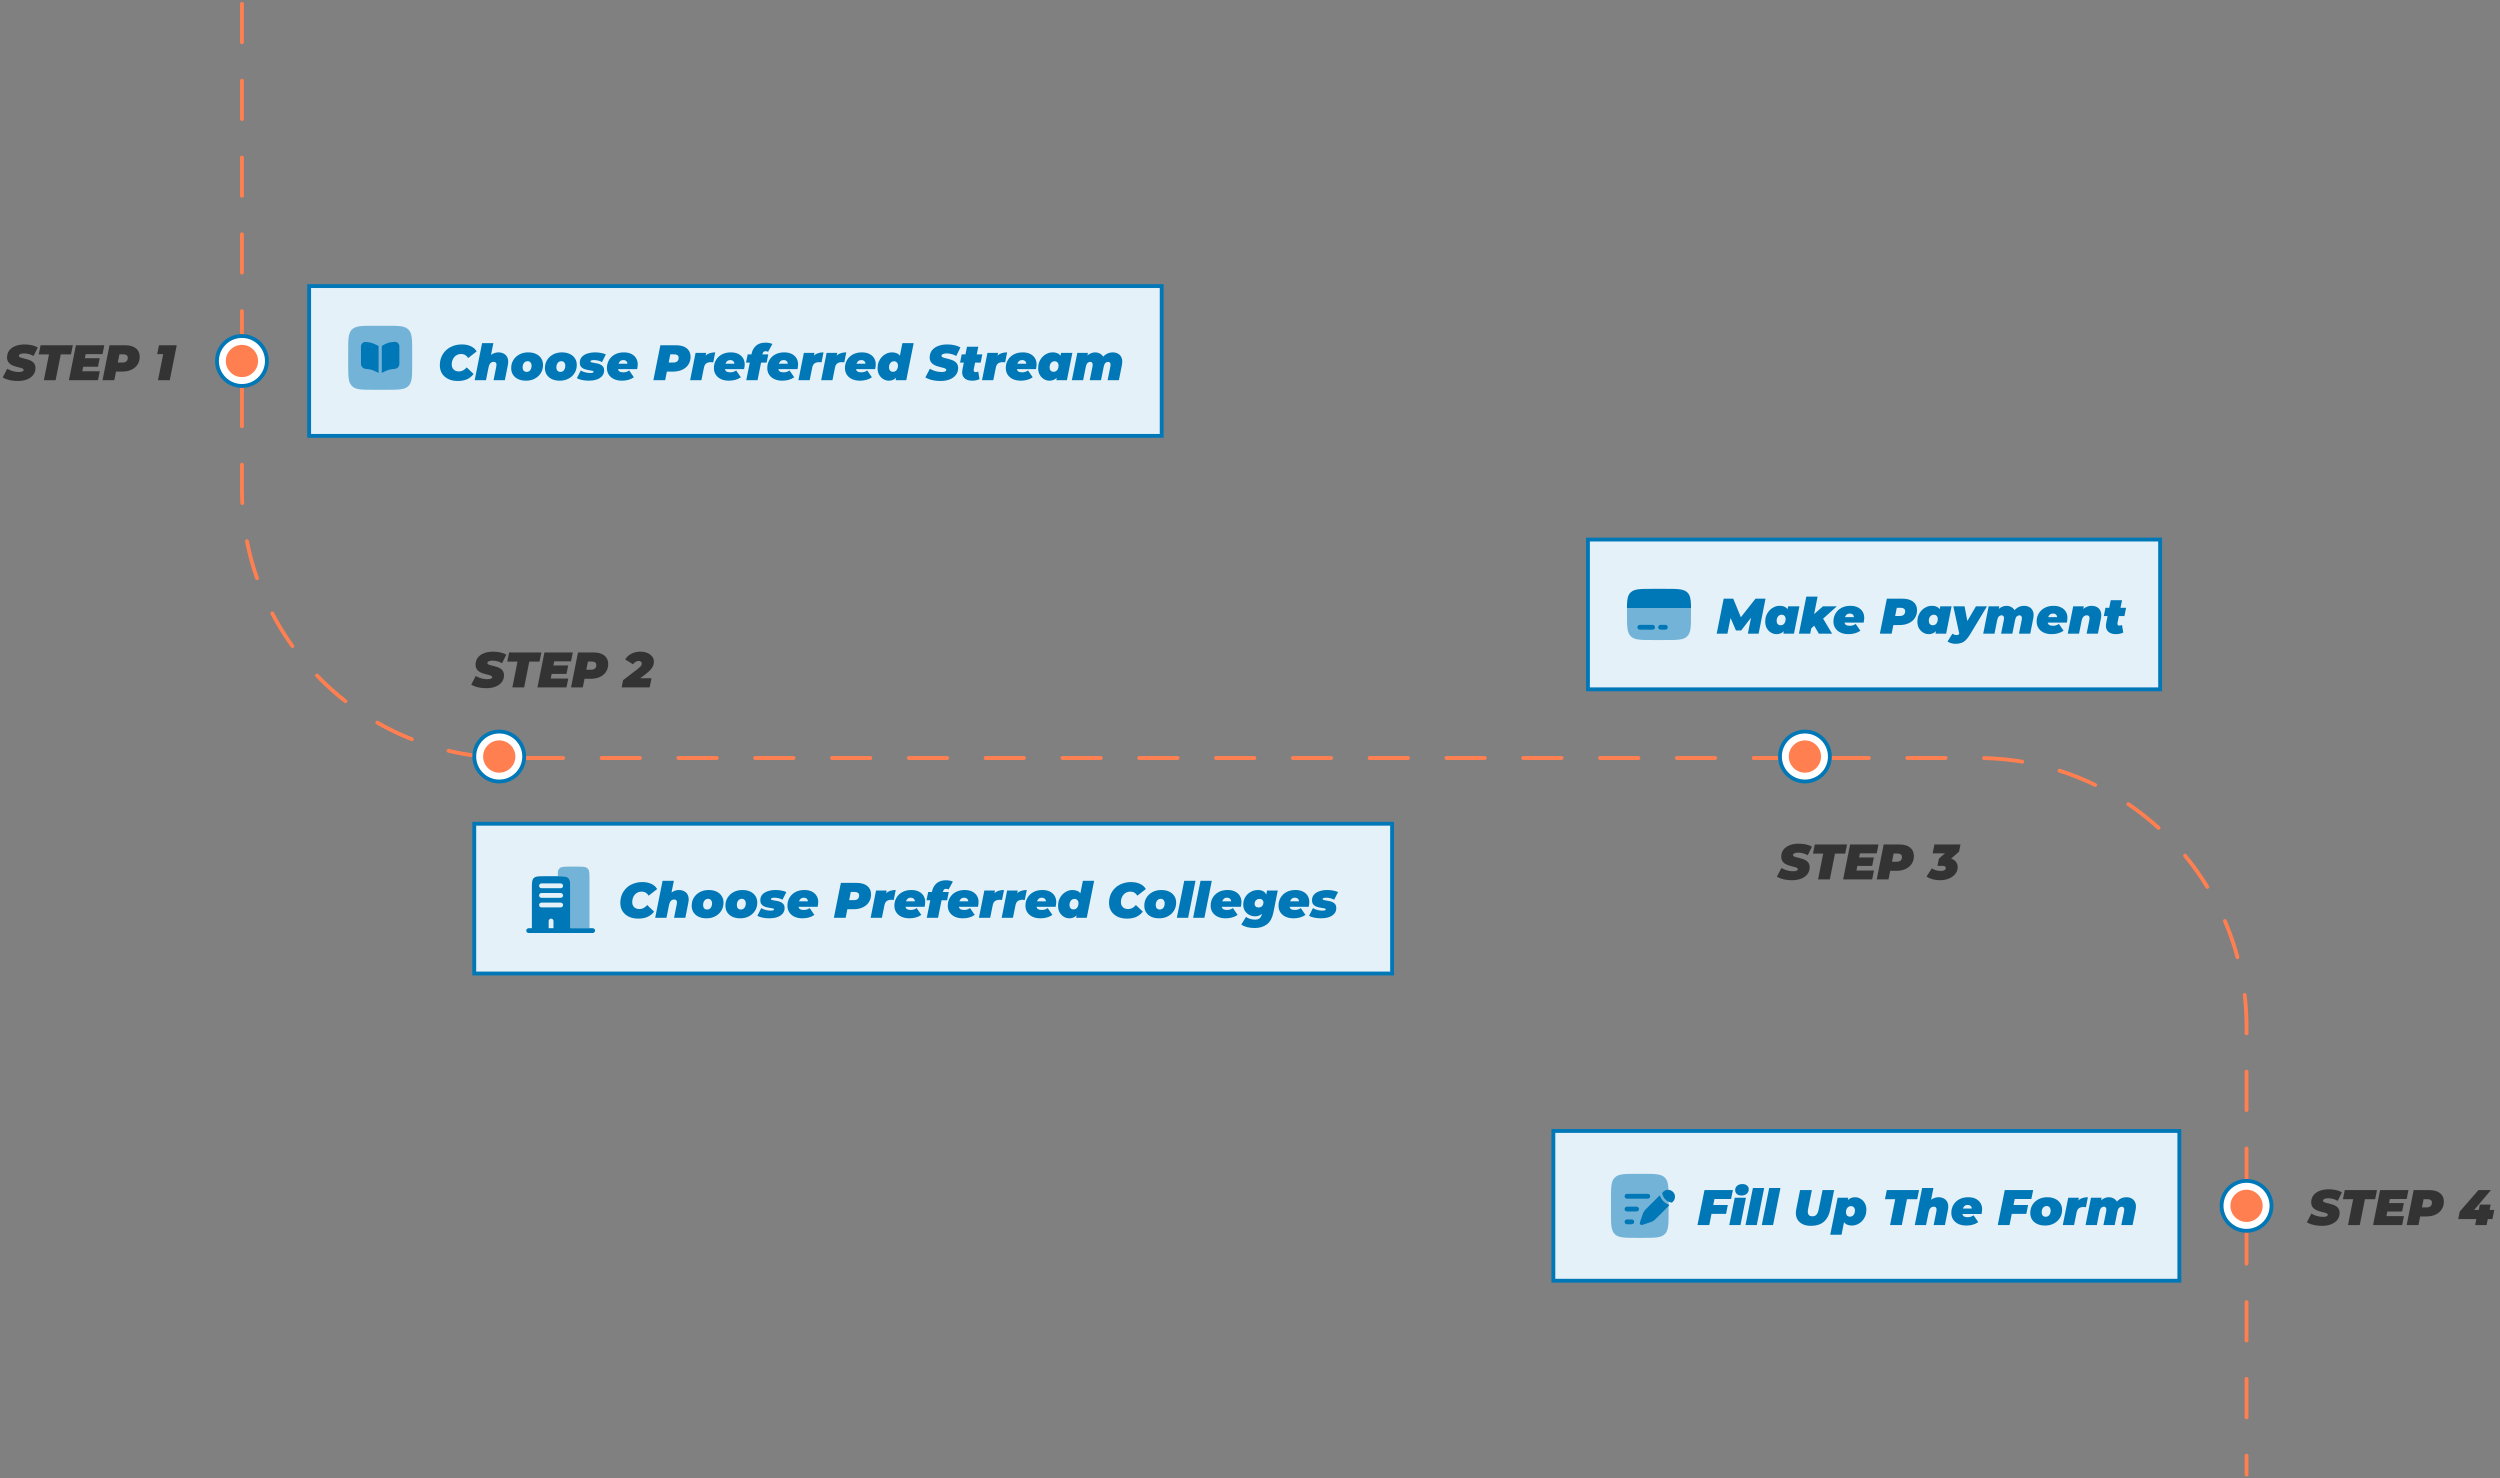 <svg width="651" height="385" viewBox="0 0 651 385" fill="none" xmlns="http://www.w3.org/2000/svg">
<rect x="0" y="0" width="651" height="385" fill="#808080" stroke="none"/>
<path d="M63 1V127.386C63 166.046 94.34 197.386 133 197.386H515C553.66 197.386 585 228.726 585 267.386V384" stroke="#FF7F50" stroke-linecap="round" stroke-linejoin="round" stroke-dasharray="10 10"/>
<circle cx="63" cy="94" r="6.5" fill="white" stroke="#0077B6"/>
<circle cx="63.001" cy="94.001" r="4.2" fill="#FF7F50"/>
<circle cx="130" cy="197" r="6.5" fill="white" stroke="#0077B6"/>
<circle cx="130.001" cy="197.001" r="4.2" fill="#FF7F50"/>
<circle cx="470" cy="197" r="6.5" fill="white" stroke="#0077B6"/>
<circle cx="470.001" cy="197.001" r="4.2" fill="#FF7F50"/>
<circle cx="585" cy="314" r="6.5" fill="white" stroke="#0077B6"/>
<circle cx="585.001" cy="314.001" r="4.2" fill="#FF7F50"/>
<path d="M4.64 99.208C4.103 99.208 3.587 99.169 3.093 99.091C2.599 99.013 2.148 98.905 1.741 98.766C1.342 98.619 0.996 98.458 0.701 98.285L1.884 96.023C2.222 96.214 2.56 96.374 2.898 96.504C3.245 96.625 3.587 96.716 3.925 96.777C4.272 96.838 4.614 96.868 4.952 96.868C5.221 96.868 5.442 96.846 5.615 96.803C5.797 96.76 5.931 96.699 6.018 96.621C6.113 96.534 6.161 96.439 6.161 96.335C6.161 96.196 6.083 96.084 5.927 95.997C5.771 95.91 5.563 95.832 5.303 95.763C5.052 95.694 4.77 95.624 4.458 95.555C4.155 95.477 3.847 95.382 3.535 95.269C3.223 95.148 2.937 94.996 2.677 94.814C2.426 94.632 2.222 94.402 2.066 94.125C1.91 93.848 1.832 93.51 1.832 93.111C1.832 92.418 2.014 91.815 2.378 91.304C2.751 90.793 3.279 90.398 3.964 90.121C4.657 89.835 5.481 89.692 6.434 89.692C7.11 89.692 7.738 89.761 8.319 89.9C8.908 90.03 9.415 90.221 9.84 90.472L8.735 92.708C8.371 92.483 7.972 92.314 7.539 92.201C7.114 92.088 6.681 92.032 6.239 92.032C5.944 92.032 5.697 92.062 5.498 92.123C5.299 92.175 5.147 92.249 5.043 92.344C4.948 92.439 4.9 92.539 4.9 92.643C4.9 92.782 4.978 92.899 5.134 92.994C5.29 93.081 5.498 93.159 5.758 93.228C6.018 93.289 6.3 93.358 6.603 93.436C6.915 93.505 7.223 93.596 7.526 93.709C7.838 93.813 8.124 93.956 8.384 94.138C8.644 94.311 8.852 94.537 9.008 94.814C9.164 95.083 9.242 95.416 9.242 95.815C9.242 96.491 9.056 97.085 8.683 97.596C8.31 98.099 7.777 98.493 7.084 98.779C6.399 99.065 5.585 99.208 4.64 99.208ZM11.419 99L12.758 92.279H10.093L10.574 89.9H18.972L18.491 92.279H15.826L14.487 99H11.419ZM21.901 93.28H25.957L25.515 95.49H21.459L21.901 93.28ZM21.42 96.686H25.983L25.515 99H17.949L19.769 89.9H27.166L26.698 92.214H22.317L21.42 96.686ZM26.696 99L28.516 89.9H32.559C33.781 89.9 34.721 90.164 35.38 90.693C36.047 91.222 36.381 91.963 36.381 92.916C36.381 93.679 36.19 94.35 35.809 94.931C35.436 95.512 34.903 95.962 34.21 96.283C33.525 96.604 32.715 96.764 31.779 96.764H28.841L30.479 95.425L29.764 99H26.696ZM30.401 95.789L29.322 94.398H31.935C32.36 94.398 32.689 94.294 32.923 94.086C33.157 93.869 33.274 93.57 33.274 93.189C33.274 92.86 33.17 92.626 32.962 92.487C32.763 92.34 32.485 92.266 32.13 92.266H29.751L31.389 90.836L30.401 95.789ZM41.139 99L42.737 91.005L43.803 92.214H40.931L41.398 89.9H46.026L44.206 99H41.139Z" fill="#333333"/>
<path d="M126.64 179.208C126.103 179.208 125.587 179.169 125.093 179.091C124.599 179.013 124.148 178.905 123.741 178.766C123.342 178.619 122.996 178.458 122.701 178.285L123.884 176.023C124.222 176.214 124.56 176.374 124.898 176.504C125.245 176.625 125.587 176.716 125.925 176.777C126.272 176.838 126.614 176.868 126.952 176.868C127.221 176.868 127.442 176.846 127.615 176.803C127.797 176.76 127.931 176.699 128.018 176.621C128.113 176.534 128.161 176.439 128.161 176.335C128.161 176.196 128.083 176.084 127.927 175.997C127.771 175.91 127.563 175.832 127.303 175.763C127.052 175.694 126.77 175.624 126.458 175.555C126.155 175.477 125.847 175.382 125.535 175.269C125.223 175.148 124.937 174.996 124.677 174.814C124.426 174.632 124.222 174.402 124.066 174.125C123.91 173.848 123.832 173.51 123.832 173.111C123.832 172.418 124.014 171.815 124.378 171.304C124.751 170.793 125.279 170.398 125.964 170.121C126.657 169.835 127.481 169.692 128.434 169.692C129.11 169.692 129.738 169.761 130.319 169.9C130.908 170.03 131.415 170.221 131.84 170.472L130.735 172.708C130.371 172.483 129.972 172.314 129.539 172.201C129.114 172.088 128.681 172.032 128.239 172.032C127.944 172.032 127.697 172.062 127.498 172.123C127.299 172.175 127.147 172.249 127.043 172.344C126.948 172.439 126.9 172.539 126.9 172.643C126.9 172.782 126.978 172.899 127.134 172.994C127.29 173.081 127.498 173.159 127.758 173.228C128.018 173.289 128.3 173.358 128.603 173.436C128.915 173.505 129.223 173.596 129.526 173.709C129.838 173.813 130.124 173.956 130.384 174.138C130.644 174.311 130.852 174.537 131.008 174.814C131.164 175.083 131.242 175.416 131.242 175.815C131.242 176.491 131.056 177.085 130.683 177.596C130.31 178.099 129.777 178.493 129.084 178.779C128.399 179.065 127.585 179.208 126.64 179.208ZM133.419 179L134.758 172.279H132.093L132.574 169.9H140.972L140.491 172.279H137.826L136.487 179H133.419ZM143.901 173.28H147.957L147.515 175.49H143.459L143.901 173.28ZM143.42 176.686H147.983L147.515 179H139.949L141.769 169.9H149.166L148.698 172.214H144.317L143.42 176.686ZM148.696 179L150.516 169.9H154.559C155.781 169.9 156.721 170.164 157.38 170.693C158.047 171.222 158.381 171.963 158.381 172.916C158.381 173.679 158.19 174.35 157.809 174.931C157.436 175.512 156.903 175.962 156.21 176.283C155.525 176.604 154.715 176.764 153.779 176.764H150.841L152.479 175.425L151.764 179H148.696ZM152.401 175.789L151.322 174.398H153.935C154.36 174.398 154.689 174.294 154.923 174.086C155.157 173.869 155.274 173.57 155.274 173.189C155.274 172.86 155.17 172.626 154.962 172.487C154.763 172.34 154.485 172.266 154.13 172.266H151.751L153.389 170.836L152.401 175.789ZM161.878 179L162.255 177.115L166.064 174.19C166.341 173.973 166.553 173.787 166.701 173.631C166.857 173.475 166.965 173.328 167.026 173.189C167.086 173.05 167.117 172.912 167.117 172.773C167.117 172.574 167.039 172.413 166.883 172.292C166.735 172.171 166.536 172.11 166.285 172.11C166.016 172.11 165.756 172.188 165.505 172.344C165.262 172.491 165.041 172.704 164.842 172.981L162.801 171.72C163.156 171.105 163.68 170.615 164.374 170.251C165.076 169.878 165.869 169.692 166.753 169.692C167.429 169.692 168.031 169.805 168.56 170.03C169.097 170.255 169.517 170.563 169.821 170.953C170.124 171.343 170.276 171.789 170.276 172.292C170.276 172.665 170.206 173.024 170.068 173.371C169.938 173.709 169.712 174.056 169.392 174.411C169.08 174.758 168.651 175.139 168.105 175.555L165.297 177.687L164.933 176.621H169.652L169.171 179H161.878Z" fill="#333333"/>
<path d="M604.64 319.208C604.103 319.208 603.587 319.169 603.093 319.091C602.599 319.013 602.148 318.905 601.741 318.766C601.342 318.619 600.996 318.458 600.701 318.285L601.884 316.023C602.222 316.214 602.56 316.374 602.898 316.504C603.245 316.625 603.587 316.716 603.925 316.777C604.272 316.838 604.614 316.868 604.952 316.868C605.221 316.868 605.442 316.846 605.615 316.803C605.797 316.76 605.931 316.699 606.018 316.621C606.113 316.534 606.161 316.439 606.161 316.335C606.161 316.196 606.083 316.084 605.927 315.997C605.771 315.91 605.563 315.832 605.303 315.763C605.052 315.694 604.77 315.624 604.458 315.555C604.155 315.477 603.847 315.382 603.535 315.269C603.223 315.148 602.937 314.996 602.677 314.814C602.426 314.632 602.222 314.402 602.066 314.125C601.91 313.848 601.832 313.51 601.832 313.111C601.832 312.418 602.014 311.815 602.378 311.304C602.751 310.793 603.279 310.398 603.964 310.121C604.657 309.835 605.481 309.692 606.434 309.692C607.11 309.692 607.738 309.761 608.319 309.9C608.908 310.03 609.415 310.221 609.84 310.472L608.735 312.708C608.371 312.483 607.972 312.314 607.539 312.201C607.114 312.088 606.681 312.032 606.239 312.032C605.944 312.032 605.697 312.062 605.498 312.123C605.299 312.175 605.147 312.249 605.043 312.344C604.948 312.439 604.9 312.539 604.9 312.643C604.9 312.782 604.978 312.899 605.134 312.994C605.29 313.081 605.498 313.159 605.758 313.228C606.018 313.289 606.3 313.358 606.603 313.436C606.915 313.505 607.223 313.596 607.526 313.709C607.838 313.813 608.124 313.956 608.384 314.138C608.644 314.311 608.852 314.537 609.008 314.814C609.164 315.083 609.242 315.416 609.242 315.815C609.242 316.491 609.056 317.085 608.683 317.596C608.31 318.099 607.777 318.493 607.084 318.779C606.399 319.065 605.585 319.208 604.64 319.208ZM611.419 319L612.758 312.279H610.093L610.574 309.9H618.972L618.491 312.279H615.826L614.487 319H611.419ZM621.901 313.28H625.957L625.515 315.49H621.459L621.901 313.28ZM621.42 316.686H625.983L625.515 319H617.949L619.769 309.9H627.166L626.698 312.214H622.317L621.42 316.686ZM626.696 319L628.516 309.9H632.559C633.781 309.9 634.721 310.164 635.38 310.693C636.047 311.222 636.381 311.963 636.381 312.916C636.381 313.679 636.19 314.35 635.809 314.931C635.436 315.512 634.903 315.962 634.21 316.283C633.525 316.604 632.715 316.764 631.779 316.764H628.841L630.479 315.425L629.764 319H626.696ZM630.401 315.789L629.322 314.398H631.935C632.36 314.398 632.689 314.294 632.923 314.086C633.157 313.869 633.274 313.57 633.274 313.189C633.274 312.86 633.17 312.626 632.962 312.487C632.763 312.34 632.485 312.266 632.13 312.266H629.751L631.389 310.836L630.401 315.789ZM640.125 317.44L640.515 315.49L645.39 309.9H648.64L643.908 315.49L642.465 315.061H649.511L649.03 317.44H640.125ZM644.532 319L644.844 317.44L645.468 315.061L645.741 313.67H648.575L647.509 319H644.532Z" fill="#333333"/>
<rect x="404.5" y="294.5" width="163" height="39" fill="#E5F1F8" stroke="#0077B6"/>
<path opacity="0.5" d="M419.5 312.335C419.5 309.192 419.5 307.621 420.476 306.644C421.453 305.668 423.024 305.668 426.167 305.668H427.833C430.976 305.668 432.547 305.668 433.524 306.644C434.5 307.621 434.5 309.192 434.5 312.335V315.668C434.5 318.811 434.5 320.382 433.524 321.358C432.547 322.335 430.976 322.335 427.833 322.335H426.167C423.024 322.335 421.453 322.335 420.476 321.358C419.5 320.382 419.5 318.811 419.5 315.668V312.335Z" fill="#0077B6"/>
<path d="M430.766 317.75C430.912 317.636 431.044 317.504 431.308 317.239L434.606 313.941C434.686 313.862 434.649 313.724 434.543 313.687C434.154 313.552 433.647 313.299 433.174 312.825C432.7 312.351 432.446 311.845 432.311 311.456C432.274 311.349 432.137 311.313 432.057 311.392L428.759 314.69L428.759 314.69C428.495 314.955 428.363 315.087 428.249 315.233C428.115 315.405 428 315.591 427.906 315.788C427.826 315.955 427.767 316.132 427.649 316.487L427.496 316.946L427.253 317.675L427.025 318.359C426.967 318.534 427.012 318.726 427.142 318.856C427.273 318.987 427.465 319.032 427.64 318.974L428.323 318.746L429.053 318.503L429.511 318.35L429.511 318.35C429.866 318.232 430.044 318.172 430.211 318.093C430.408 317.999 430.594 317.884 430.766 317.75Z" fill="#0077B6"/>
<path d="M435.639 312.909C436.343 312.205 436.343 311.064 435.639 310.36C434.935 309.656 433.794 309.656 433.09 310.36L432.984 310.466C432.882 310.568 432.835 310.711 432.861 310.854C432.877 310.943 432.907 311.074 432.961 311.23C433.069 311.543 433.274 311.953 433.66 312.339C434.045 312.725 434.456 312.929 434.768 313.038C434.925 313.092 435.056 313.122 435.145 313.138C435.288 313.164 435.43 313.117 435.533 313.015L435.639 312.909Z" fill="#0077B6"/>
<path fill-rule="evenodd" clip-rule="evenodd" d="M423.041 311.5C423.041 311.155 423.321 310.875 423.666 310.875H429.083C429.428 310.875 429.708 311.155 429.708 311.5C429.708 311.845 429.428 312.125 429.083 312.125H423.666C423.321 312.125 423.041 311.845 423.041 311.5ZM423.041 314.833C423.041 314.488 423.321 314.208 423.666 314.208H426.166C426.511 314.208 426.791 314.488 426.791 314.833C426.791 315.179 426.511 315.458 426.166 315.458H423.666C423.321 315.458 423.041 315.179 423.041 314.833ZM423.041 318.167C423.041 317.821 423.321 317.542 423.666 317.542H424.916C425.261 317.542 425.541 317.821 425.541 318.167C425.541 318.512 425.261 318.792 424.916 318.792H423.666C423.321 318.792 423.041 318.512 423.041 318.167Z" fill="#0077B6"/>
<path d="M445.926 313.774H449.93L449.462 316.088H445.471L445.926 313.774ZM445.094 319H442.026L443.846 309.9H451.243L450.775 312.214H446.446L445.094 319ZM450.301 319L451.718 311.889H454.643L453.226 319H450.301ZM453.499 311.317C452.988 311.317 452.581 311.183 452.277 310.914C451.983 310.645 451.835 310.316 451.835 309.926C451.835 309.467 452.004 309.085 452.342 308.782C452.689 308.479 453.144 308.327 453.707 308.327C454.219 308.327 454.622 308.453 454.916 308.704C455.22 308.955 455.371 309.276 455.371 309.666C455.371 310.151 455.198 310.55 454.851 310.862C454.513 311.165 454.063 311.317 453.499 311.317ZM454.529 319L456.453 309.354H459.391L457.467 319H454.529ZM458.769 319L460.693 309.354H463.631L461.707 319H458.769ZM471.587 319.208C470.642 319.208 469.853 319.03 469.221 318.675C468.588 318.311 468.137 317.808 467.869 317.167C467.609 316.517 467.565 315.763 467.739 314.905L468.74 309.9H471.808L470.82 314.853C470.759 315.174 470.737 315.451 470.755 315.685C470.772 315.919 470.828 316.114 470.924 316.27C471.028 316.426 471.166 316.543 471.34 316.621C471.513 316.69 471.721 316.725 471.964 316.725C472.258 316.725 472.51 316.664 472.718 316.543C472.934 316.422 473.112 316.222 473.251 315.945C473.398 315.668 473.515 315.304 473.602 314.853L474.59 309.9H477.606L476.579 315.035C476.31 316.396 475.76 317.431 474.928 318.142C474.096 318.853 472.982 319.208 471.587 319.208ZM482.223 319.13C481.677 319.13 481.196 319.017 480.78 318.792C480.373 318.567 480.078 318.185 479.896 317.648C479.723 317.111 479.71 316.378 479.857 315.451C479.987 314.68 480.195 314.021 480.481 313.475C480.767 312.92 481.127 312.496 481.56 312.201C482.002 311.906 482.509 311.759 483.081 311.759C483.558 311.759 484.017 311.889 484.459 312.149C484.91 312.4 485.278 312.769 485.564 313.254C485.859 313.739 486.006 314.337 486.006 315.048C486.006 315.629 485.906 316.17 485.707 316.673C485.508 317.167 485.23 317.6 484.875 317.973C484.528 318.337 484.125 318.623 483.666 318.831C483.215 319.03 482.734 319.13 482.223 319.13ZM476.594 321.522L478.518 311.889H481.287L481.092 312.851L480.611 315.451L480.234 318.025L479.532 321.522H476.594ZM481.742 316.816C482.002 316.816 482.227 316.751 482.418 316.621C482.609 316.482 482.756 316.292 482.86 316.049C482.973 315.806 483.029 315.52 483.029 315.191C483.029 314.862 482.934 314.593 482.743 314.385C482.561 314.177 482.305 314.073 481.976 314.073C481.725 314.073 481.499 314.142 481.3 314.281C481.109 314.411 480.958 314.597 480.845 314.84C480.741 315.083 480.689 315.369 480.689 315.698C480.689 316.027 480.78 316.296 480.962 316.504C481.153 316.712 481.413 316.816 481.742 316.816ZM492.168 319L493.507 312.279H490.842L491.323 309.9H499.721L499.24 312.279H496.575L495.236 319H492.168ZM504.782 311.759C505.345 311.759 505.839 311.885 506.264 312.136C506.689 312.379 506.992 312.747 507.174 313.241C507.365 313.726 507.386 314.337 507.239 315.074L506.459 319H503.521L504.236 315.425C504.314 315.035 504.297 314.74 504.184 314.541C504.071 314.333 503.859 314.229 503.547 314.229C503.218 314.229 502.94 314.342 502.715 314.567C502.49 314.784 502.329 315.122 502.234 315.581L501.545 319H498.607L500.531 309.354H503.469L502.572 313.852L502.052 313.332C502.39 312.786 502.806 312.387 503.3 312.136C503.803 311.885 504.297 311.759 504.782 311.759ZM512.036 319.13C511.256 319.13 510.572 318.996 509.982 318.727C509.402 318.458 508.947 318.077 508.617 317.583C508.288 317.089 508.123 316.508 508.123 315.841C508.123 315.061 508.305 314.363 508.669 313.748C509.033 313.133 509.545 312.647 510.203 312.292C510.871 311.937 511.646 311.759 512.53 311.759C513.293 311.759 513.943 311.893 514.48 312.162C515.018 312.431 515.429 312.799 515.715 313.267C516.001 313.735 516.144 314.277 516.144 314.892C516.144 315.109 516.127 315.321 516.092 315.529C516.066 315.737 516.032 315.936 515.988 316.127H510.463L510.736 314.71H514.636L513.414 315.087C513.484 314.81 513.479 314.576 513.401 314.385C513.332 314.186 513.211 314.034 513.037 313.93C512.864 313.817 512.652 313.761 512.4 313.761C512.045 313.761 511.763 313.856 511.555 314.047C511.347 314.238 511.196 314.485 511.1 314.788C511.014 315.091 510.97 315.408 510.97 315.737C510.97 316.179 511.087 316.495 511.321 316.686C511.564 316.868 511.915 316.959 512.374 316.959C512.643 316.959 512.912 316.92 513.18 316.842C513.449 316.755 513.696 316.63 513.921 316.465L515.143 318.246C514.658 318.575 514.151 318.805 513.622 318.935C513.102 319.065 512.574 319.13 512.036 319.13ZM524.116 313.774H528.12L527.652 316.088H523.661L524.116 313.774ZM523.284 319H520.216L522.036 309.9H529.433L528.965 312.214H524.636L523.284 319ZM532.538 319.13C531.758 319.13 531.077 318.996 530.497 318.727C529.916 318.45 529.465 318.064 529.145 317.57C528.833 317.076 528.677 316.5 528.677 315.841C528.677 315.061 528.867 314.363 529.249 313.748C529.63 313.133 530.154 312.647 530.822 312.292C531.489 311.937 532.252 311.759 533.11 311.759C533.898 311.759 534.579 311.898 535.151 312.175C535.731 312.444 536.178 312.825 536.49 313.319C536.81 313.804 536.971 314.381 536.971 315.048C536.971 315.828 536.78 316.526 536.399 317.141C536.017 317.756 535.493 318.242 534.826 318.597C534.167 318.952 533.404 319.13 532.538 319.13ZM532.707 316.842C532.967 316.842 533.192 316.777 533.383 316.647C533.573 316.508 533.721 316.318 533.825 316.075C533.937 315.824 533.994 315.529 533.994 315.191C533.994 314.888 533.903 314.623 533.721 314.398C533.539 314.164 533.279 314.047 532.941 314.047C532.689 314.047 532.464 314.116 532.265 314.255C532.074 314.385 531.922 314.576 531.81 314.827C531.706 315.07 531.654 315.36 531.654 315.698C531.654 316.036 531.745 316.313 531.927 316.53C532.117 316.738 532.377 316.842 532.707 316.842ZM537.15 319L538.567 311.889H541.336L540.933 313.904L540.66 313.332C540.955 312.769 541.362 312.366 541.882 312.123C542.411 311.88 543.013 311.759 543.689 311.759L543.169 314.359C543.048 314.342 542.935 314.329 542.831 314.32C542.736 314.311 542.636 314.307 542.532 314.307C542.047 314.307 541.652 314.415 541.349 314.632C541.054 314.849 540.855 315.208 540.751 315.711L540.088 319H537.15ZM553.739 311.759C554.285 311.759 554.761 311.885 555.169 312.136C555.576 312.379 555.871 312.747 556.053 313.241C556.235 313.726 556.252 314.337 556.105 315.074L555.325 319H552.387L553.102 315.451C553.188 315.026 553.171 314.719 553.05 314.528C552.928 314.329 552.751 314.229 552.517 314.229C552.248 314.229 552.014 314.324 551.815 314.515C551.615 314.697 551.468 315.018 551.373 315.477L550.671 319H547.733L548.448 315.451C548.534 315.026 548.517 314.719 548.396 314.528C548.274 314.329 548.097 314.229 547.863 314.229C547.594 314.229 547.356 314.329 547.148 314.528C546.948 314.719 546.801 315.052 546.706 315.529L546.017 319H543.079L544.496 311.889H547.265L546.966 313.384L546.537 313.332C546.857 312.795 547.252 312.4 547.72 312.149C548.188 311.889 548.664 311.759 549.15 311.759C549.54 311.759 549.904 311.837 550.242 311.993C550.588 312.14 550.879 312.37 551.113 312.682C551.347 312.985 551.485 313.375 551.529 313.852L550.762 313.605C551.065 313.024 551.472 312.574 551.984 312.253C552.495 311.924 553.08 311.759 553.739 311.759Z" fill="#0077B6"/>
<path d="M466.64 229.208C466.103 229.208 465.587 229.169 465.093 229.091C464.599 229.013 464.148 228.905 463.741 228.766C463.342 228.619 462.996 228.458 462.701 228.285L463.884 226.023C464.222 226.214 464.56 226.374 464.898 226.504C465.245 226.625 465.587 226.716 465.925 226.777C466.272 226.838 466.614 226.868 466.952 226.868C467.221 226.868 467.442 226.846 467.615 226.803C467.797 226.76 467.931 226.699 468.018 226.621C468.113 226.534 468.161 226.439 468.161 226.335C468.161 226.196 468.083 226.084 467.927 225.997C467.771 225.91 467.563 225.832 467.303 225.763C467.052 225.694 466.77 225.624 466.458 225.555C466.155 225.477 465.847 225.382 465.535 225.269C465.223 225.148 464.937 224.996 464.677 224.814C464.426 224.632 464.222 224.402 464.066 224.125C463.91 223.848 463.832 223.51 463.832 223.111C463.832 222.418 464.014 221.815 464.378 221.304C464.751 220.793 465.279 220.398 465.964 220.121C466.657 219.835 467.481 219.692 468.434 219.692C469.11 219.692 469.738 219.761 470.319 219.9C470.908 220.03 471.415 220.221 471.84 220.472L470.735 222.708C470.371 222.483 469.972 222.314 469.539 222.201C469.114 222.088 468.681 222.032 468.239 222.032C467.944 222.032 467.697 222.062 467.498 222.123C467.299 222.175 467.147 222.249 467.043 222.344C466.948 222.439 466.9 222.539 466.9 222.643C466.9 222.782 466.978 222.899 467.134 222.994C467.29 223.081 467.498 223.159 467.758 223.228C468.018 223.289 468.3 223.358 468.603 223.436C468.915 223.505 469.223 223.596 469.526 223.709C469.838 223.813 470.124 223.956 470.384 224.138C470.644 224.311 470.852 224.537 471.008 224.814C471.164 225.083 471.242 225.416 471.242 225.815C471.242 226.491 471.056 227.085 470.683 227.596C470.31 228.099 469.777 228.493 469.084 228.779C468.399 229.065 467.585 229.208 466.64 229.208ZM473.419 229L474.758 222.279H472.093L472.574 219.9H480.972L480.491 222.279H477.826L476.487 229H473.419ZM483.901 223.28H487.957L487.515 225.49H483.459L483.901 223.28ZM483.42 226.686H487.983L487.515 229H479.949L481.769 219.9H489.166L488.698 222.214H484.317L483.42 226.686ZM488.696 229L490.516 219.9H494.559C495.781 219.9 496.721 220.164 497.38 220.693C498.047 221.222 498.381 221.963 498.381 222.916C498.381 223.679 498.19 224.35 497.809 224.931C497.436 225.512 496.903 225.962 496.21 226.283C495.525 226.604 494.715 226.764 493.779 226.764H490.841L492.479 225.425L491.764 229H488.696ZM492.401 225.789L491.322 224.398H493.935C494.36 224.398 494.689 224.294 494.923 224.086C495.157 223.869 495.274 223.57 495.274 223.189C495.274 222.86 495.17 222.626 494.962 222.487C494.763 222.34 494.485 222.266 494.13 222.266H491.751L493.389 220.836L492.401 225.789ZM505.167 229.208C504.517 229.208 503.888 229.13 503.282 228.974C502.684 228.818 502.142 228.58 501.657 228.259L503.048 226.127C503.403 226.352 503.784 226.521 504.192 226.634C504.608 226.738 505.002 226.79 505.375 226.79C505.661 226.79 505.899 226.76 506.09 226.699C506.289 226.638 506.436 226.552 506.532 226.439C506.636 226.318 506.688 226.175 506.688 226.01C506.688 225.828 506.614 225.694 506.467 225.607C506.319 225.512 506.09 225.464 505.778 225.464H504.517L504.894 223.579L507.663 221.187L507.793 222.214H503.256L503.724 219.9H510.51L510.133 221.785L507.364 224.177L505.999 223.371H506.675C507.307 223.371 507.853 223.471 508.313 223.67C508.781 223.869 509.14 224.151 509.392 224.515C509.652 224.879 509.782 225.308 509.782 225.802C509.782 226.452 509.578 227.037 509.171 227.557C508.772 228.068 508.222 228.471 507.52 228.766C506.826 229.061 506.042 229.208 505.167 229.208Z" fill="#333333"/>
<rect x="413.5" y="140.5" width="149" height="39" fill="#E5F1F8" stroke="#0077B6"/>
<path opacity="0.5" d="M430.333 166.665H433.667C436.809 166.665 438.381 166.665 439.357 165.689C440.333 164.713 440.333 163.141 440.333 159.999C440.333 159.63 440.332 158.659 440.33 158.332H423.667C423.665 158.659 423.667 159.63 423.667 159.999C423.667 163.141 423.667 164.713 424.643 165.689C425.619 166.665 427.191 166.665 430.333 166.665Z" fill="#0077B6"/>
<path d="M430.328 153.332H433.67C436.821 153.332 438.397 153.332 439.375 154.262C440.08 154.931 440.277 155.895 440.333 157.499V158.332H423.666V157.499C423.721 155.895 423.919 154.931 424.623 154.262C425.602 153.332 427.178 153.332 430.328 153.332Z" fill="#0077B6"/>
<path d="M432.417 162.707C432.071 162.707 431.792 162.987 431.792 163.332C431.792 163.677 432.071 163.957 432.417 163.957H433.667C434.012 163.957 434.292 163.677 434.292 163.332C434.292 162.987 434.012 162.707 433.667 162.707H432.417Z" fill="#0077B6"/>
<path d="M427 162.707C426.655 162.707 426.375 162.987 426.375 163.332C426.375 163.677 426.655 163.957 427 163.957H430.333C430.679 163.957 430.958 163.677 430.958 163.332C430.958 162.987 430.679 162.707 430.333 162.707H427Z" fill="#0077B6"/>
<path d="M447.026 165L448.846 155.9H451.342L453.773 161.841H452.447L457.127 155.9H459.74L457.946 165H455.151L456.1 160.112L456.542 160.086L453.396 164.181H452.044L450.276 160.073L450.796 160.112L449.821 165H447.026ZM462.588 165.13C462.12 165.13 461.661 165.004 461.21 164.753C460.76 164.493 460.387 164.12 460.092 163.635C459.806 163.141 459.663 162.543 459.663 161.841C459.663 161.252 459.763 160.71 459.962 160.216C460.162 159.722 460.435 159.293 460.781 158.929C461.137 158.556 461.54 158.27 461.99 158.071C462.45 157.863 462.935 157.759 463.446 157.759C464.001 157.759 464.482 157.872 464.889 158.097C465.297 158.322 465.587 158.704 465.76 159.241C465.942 159.77 465.96 160.502 465.812 161.438C465.691 162.201 465.483 162.859 465.188 163.414C464.902 163.969 464.543 164.393 464.109 164.688C463.676 164.983 463.169 165.13 462.588 165.13ZM463.693 162.816C463.953 162.816 464.179 162.751 464.369 162.621C464.56 162.482 464.707 162.292 464.811 162.049C464.924 161.806 464.98 161.52 464.98 161.191C464.98 160.862 464.885 160.593 464.694 160.385C464.512 160.177 464.257 160.073 463.927 160.073C463.676 160.073 463.451 160.142 463.251 160.281C463.061 160.411 462.909 160.597 462.796 160.84C462.692 161.083 462.64 161.369 462.64 161.698C462.64 162.027 462.731 162.296 462.913 162.504C463.104 162.712 463.364 162.816 463.693 162.816ZM464.382 165L464.577 164.038L465.058 161.438L465.435 158.864L465.63 157.889H468.568L467.151 165H464.382ZM471.236 164.025L471.886 160.359L474.694 157.889H478.308L474.382 161.425L472.679 162.673L471.236 164.025ZM468.441 165L470.365 155.354H473.303L471.379 165H468.441ZM473.628 165L472.172 162.53L474.265 160.307L477.073 165H473.628ZM481.337 165.13C480.557 165.13 479.872 164.996 479.283 164.727C478.702 164.458 478.247 164.077 477.918 163.583C477.589 163.089 477.424 162.508 477.424 161.841C477.424 161.061 477.606 160.363 477.97 159.748C478.334 159.133 478.845 158.647 479.504 158.292C480.171 157.937 480.947 157.759 481.831 157.759C482.594 157.759 483.244 157.893 483.781 158.162C484.318 158.431 484.73 158.799 485.016 159.267C485.302 159.735 485.445 160.277 485.445 160.892C485.445 161.109 485.428 161.321 485.393 161.529C485.367 161.737 485.332 161.936 485.289 162.127H479.764L480.037 160.71H483.937L482.715 161.087C482.784 160.81 482.78 160.576 482.702 160.385C482.633 160.186 482.511 160.034 482.338 159.93C482.165 159.817 481.952 159.761 481.701 159.761C481.346 159.761 481.064 159.856 480.856 160.047C480.648 160.238 480.496 160.485 480.401 160.788C480.314 161.091 480.271 161.408 480.271 161.737C480.271 162.179 480.388 162.495 480.622 162.686C480.865 162.868 481.216 162.959 481.675 162.959C481.944 162.959 482.212 162.92 482.481 162.842C482.75 162.755 482.997 162.63 483.222 162.465L484.444 164.246C483.959 164.575 483.452 164.805 482.923 164.935C482.403 165.065 481.874 165.13 481.337 165.13ZM489.517 165L491.337 155.9H495.38C496.602 155.9 497.543 156.164 498.201 156.693C498.869 157.222 499.202 157.963 499.202 158.916C499.202 159.679 499.012 160.35 498.63 160.931C498.258 161.512 497.725 161.962 497.031 162.283C496.347 162.604 495.536 162.764 494.6 162.764H491.662L493.3 161.425L492.585 165H489.517ZM493.222 161.789L492.143 160.398H494.756C495.181 160.398 495.51 160.294 495.744 160.086C495.978 159.869 496.095 159.57 496.095 159.189C496.095 158.86 495.991 158.626 495.783 158.487C495.584 158.34 495.307 158.266 494.951 158.266H492.572L494.21 156.836L493.222 161.789ZM502.21 165.13C501.742 165.13 501.283 165.004 500.832 164.753C500.382 164.493 500.009 164.12 499.714 163.635C499.428 163.141 499.285 162.543 499.285 161.841C499.285 161.252 499.385 160.71 499.584 160.216C499.784 159.722 500.057 159.293 500.403 158.929C500.759 158.556 501.162 158.27 501.612 158.071C502.072 157.863 502.557 157.759 503.068 157.759C503.623 157.759 504.104 157.872 504.511 158.097C504.919 158.322 505.209 158.704 505.382 159.241C505.564 159.77 505.582 160.502 505.434 161.438C505.313 162.201 505.105 162.859 504.81 163.414C504.524 163.969 504.165 164.393 503.731 164.688C503.298 164.983 502.791 165.13 502.21 165.13ZM503.315 162.816C503.575 162.816 503.801 162.751 503.991 162.621C504.182 162.482 504.329 162.292 504.433 162.049C504.546 161.806 504.602 161.52 504.602 161.191C504.602 160.862 504.507 160.593 504.316 160.385C504.134 160.177 503.879 160.073 503.549 160.073C503.298 160.073 503.073 160.142 502.873 160.281C502.683 160.411 502.531 160.597 502.418 160.84C502.314 161.083 502.262 161.369 502.262 161.698C502.262 162.027 502.353 162.296 502.535 162.504C502.726 162.712 502.986 162.816 503.315 162.816ZM504.004 165L504.199 164.038L504.68 161.438L505.057 158.864L505.252 157.889H508.19L506.773 165H504.004ZM509.233 167.652C508.843 167.652 508.457 167.596 508.076 167.483C507.686 167.37 507.374 167.223 507.14 167.041L508.414 165C508.561 165.113 508.726 165.204 508.908 165.273C509.09 165.342 509.281 165.377 509.48 165.377C509.714 165.377 509.905 165.321 510.052 165.208C510.199 165.104 510.338 164.944 510.468 164.727L510.923 163.973L511.144 163.687L514.537 157.889H517.41L513.042 165.143C512.652 165.793 512.271 166.3 511.898 166.664C511.525 167.028 511.122 167.284 510.689 167.431C510.264 167.578 509.779 167.652 509.233 167.652ZM510.26 165.325L508.648 157.889H511.573L512.626 163.427L510.26 165.325ZM527.089 157.759C527.635 157.759 528.112 157.885 528.519 158.136C528.926 158.379 529.221 158.747 529.403 159.241C529.585 159.726 529.602 160.337 529.455 161.074L528.675 165H525.737L526.452 161.451C526.539 161.026 526.521 160.719 526.4 160.528C526.279 160.329 526.101 160.229 525.867 160.229C525.598 160.229 525.364 160.324 525.165 160.515C524.966 160.697 524.818 161.018 524.723 161.477L524.021 165H521.083L521.798 161.451C521.885 161.026 521.867 160.719 521.746 160.528C521.625 160.329 521.447 160.229 521.213 160.229C520.944 160.229 520.706 160.329 520.498 160.528C520.299 160.719 520.151 161.052 520.056 161.529L519.367 165H516.429L517.846 157.889H520.615L520.316 159.384L519.887 159.332C520.208 158.795 520.602 158.4 521.07 158.149C521.538 157.889 522.015 157.759 522.5 157.759C522.89 157.759 523.254 157.837 523.592 157.993C523.939 158.14 524.229 158.37 524.463 158.682C524.697 158.985 524.836 159.375 524.879 159.852L524.112 159.605C524.415 159.024 524.823 158.574 525.334 158.253C525.845 157.924 526.43 157.759 527.089 157.759ZM534.251 165.13C533.471 165.13 532.786 164.996 532.197 164.727C531.616 164.458 531.161 164.077 530.832 163.583C530.503 163.089 530.338 162.508 530.338 161.841C530.338 161.061 530.52 160.363 530.884 159.748C531.248 159.133 531.759 158.647 532.418 158.292C533.085 157.937 533.861 157.759 534.745 157.759C535.508 157.759 536.158 157.893 536.695 158.162C537.232 158.431 537.644 158.799 537.93 159.267C538.216 159.735 538.359 160.277 538.359 160.892C538.359 161.109 538.342 161.321 538.307 161.529C538.281 161.737 538.246 161.936 538.203 162.127H532.678L532.951 160.71H536.851L535.629 161.087C535.698 160.81 535.694 160.576 535.616 160.385C535.547 160.186 535.425 160.034 535.252 159.93C535.079 159.817 534.866 159.761 534.615 159.761C534.26 159.761 533.978 159.856 533.77 160.047C533.562 160.238 533.41 160.485 533.315 160.788C533.228 161.091 533.185 161.408 533.185 161.737C533.185 162.179 533.302 162.495 533.536 162.686C533.779 162.868 534.13 162.959 534.589 162.959C534.858 162.959 535.126 162.92 535.395 162.842C535.664 162.755 535.911 162.63 536.136 162.465L537.358 164.246C536.873 164.575 536.366 164.805 535.837 164.935C535.317 165.065 534.788 165.13 534.251 165.13ZM544.618 157.759C545.207 157.759 545.71 157.885 546.126 158.136C546.55 158.379 546.849 158.747 547.023 159.241C547.205 159.726 547.222 160.337 547.075 161.074L546.295 165H543.357L544.072 161.425C544.15 161.035 544.132 160.74 544.02 160.541C543.907 160.333 543.695 160.229 543.383 160.229C543.053 160.229 542.776 160.342 542.551 160.567C542.325 160.784 542.165 161.122 542.07 161.581L541.381 165H538.443L539.86 157.889H542.629L542.226 159.878L541.888 159.332C542.226 158.786 542.642 158.387 543.136 158.136C543.638 157.885 544.132 157.759 544.618 157.759ZM550.977 165.13C550.37 165.13 549.854 165.017 549.43 164.792C549.005 164.567 548.706 164.237 548.533 163.804C548.359 163.362 548.333 162.833 548.455 162.218L549.638 156.29H552.576L551.393 162.205C551.349 162.448 551.375 162.625 551.471 162.738C551.566 162.851 551.713 162.907 551.913 162.907C552.034 162.907 552.142 162.894 552.238 162.868C552.342 162.833 552.45 162.79 552.563 162.738L552.901 164.714C552.632 164.861 552.329 164.965 551.991 165.026C551.661 165.095 551.323 165.13 550.977 165.13ZM547.831 160.424L548.26 158.279H553.629L553.2 160.424H547.831Z" fill="#0077B6"/>
<rect x="123.5" y="214.5" width="239" height="39" fill="#E5F1F8" stroke="#0077B6"/>
<path fill-rule="evenodd" clip-rule="evenodd" d="M141.833 228.168H145.166C146.737 228.168 147.523 228.168 148.011 228.656C148.499 229.144 148.499 229.93 148.499 231.501V241.71H149.749H153.499H154.333C154.678 241.71 154.958 241.989 154.958 242.335C154.958 242.68 154.678 242.96 154.333 242.96H137.666C137.321 242.96 137.041 242.68 137.041 242.335C137.041 241.989 137.321 241.71 137.666 241.71H138.499V231.501C138.499 229.93 138.499 229.144 138.988 228.656C139.476 228.168 140.261 228.168 141.833 228.168ZM140.374 230.668C140.374 230.323 140.654 230.043 140.999 230.043H145.999C146.345 230.043 146.624 230.323 146.624 230.668C146.624 231.013 146.345 231.293 145.999 231.293H140.999C140.654 231.293 140.374 231.013 140.374 230.668ZM140.374 233.168C140.374 232.823 140.654 232.543 140.999 232.543H145.999C146.345 232.543 146.624 232.823 146.624 233.168C146.624 233.513 146.345 233.793 145.999 233.793H140.999C140.654 233.793 140.374 233.513 140.374 233.168ZM140.374 235.668C140.374 235.323 140.654 235.043 140.999 235.043H145.999C146.345 235.043 146.624 235.323 146.624 235.668C146.624 236.013 146.345 236.293 145.999 236.293H140.999C140.654 236.293 140.374 236.013 140.374 235.668ZM143.499 239.21C143.845 239.21 144.124 239.489 144.124 239.835V241.71H142.874V239.835C142.874 239.489 143.154 239.21 143.499 239.21Z" fill="#0077B6"/>
<path opacity="0.5" d="M148.5 225.668H150.166C151.738 225.668 152.524 225.668 153.012 226.156C153.5 226.644 153.5 227.43 153.5 229.001V241.71H148.5V231.501C148.5 229.93 148.5 229.144 148.012 228.656C147.535 228.179 146.773 228.168 145.271 228.168V226.918C145.342 226.595 145.459 226.352 145.655 226.156C146.143 225.668 146.928 225.668 148.5 225.668Z" fill="#0077B6"/>
<path d="M166.2 239.208C165.264 239.208 164.445 239.039 163.743 238.701C163.041 238.354 162.495 237.878 162.105 237.271C161.724 236.656 161.533 235.945 161.533 235.139C161.533 234.342 161.672 233.609 161.949 232.942C162.235 232.275 162.634 231.698 163.145 231.213C163.656 230.728 164.263 230.355 164.965 230.095C165.667 229.826 166.438 229.692 167.279 229.692C168.154 229.692 168.93 229.848 169.606 230.16C170.282 230.472 170.785 230.923 171.114 231.512L168.904 233.241C168.713 232.903 168.466 232.643 168.163 232.461C167.86 232.27 167.5 232.175 167.084 232.175C166.72 232.175 166.386 232.244 166.083 232.383C165.788 232.513 165.533 232.704 165.316 232.955C165.099 233.198 164.93 233.488 164.809 233.826C164.688 234.164 164.627 234.537 164.627 234.944C164.627 235.299 164.705 235.611 164.861 235.88C165.017 236.149 165.234 236.357 165.511 236.504C165.797 236.651 166.126 236.725 166.499 236.725C166.854 236.725 167.201 236.643 167.539 236.478C167.886 236.313 168.215 236.045 168.527 235.672L170.334 237.401C169.779 238.077 169.16 238.549 168.475 238.818C167.799 239.078 167.041 239.208 166.2 239.208ZM176.784 231.759C177.347 231.759 177.841 231.885 178.266 232.136C178.69 232.379 178.994 232.747 179.176 233.241C179.366 233.726 179.388 234.337 179.241 235.074L178.461 239H175.523L176.238 235.425C176.316 235.035 176.298 234.74 176.186 234.541C176.073 234.333 175.861 234.229 175.549 234.229C175.219 234.229 174.942 234.342 174.717 234.567C174.491 234.784 174.331 235.122 174.236 235.581L173.547 239H170.609L172.533 229.354H175.471L174.574 233.852L174.054 233.332C174.392 232.786 174.808 232.387 175.302 232.136C175.804 231.885 176.298 231.759 176.784 231.759ZM183.973 239.13C183.193 239.13 182.513 238.996 181.932 238.727C181.352 238.45 180.901 238.064 180.58 237.57C180.268 237.076 180.112 236.5 180.112 235.841C180.112 235.061 180.303 234.363 180.684 233.748C181.066 233.133 181.59 232.647 182.257 232.292C182.925 231.937 183.687 231.759 184.545 231.759C185.334 231.759 186.014 231.898 186.586 232.175C187.167 232.444 187.613 232.825 187.925 233.319C188.246 233.804 188.406 234.381 188.406 235.048C188.406 235.828 188.216 236.526 187.834 237.141C187.453 237.756 186.929 238.242 186.261 238.597C185.603 238.952 184.84 239.13 183.973 239.13ZM184.142 236.842C184.402 236.842 184.628 236.777 184.818 236.647C185.009 236.508 185.156 236.318 185.26 236.075C185.373 235.824 185.429 235.529 185.429 235.191C185.429 234.888 185.338 234.623 185.156 234.398C184.974 234.164 184.714 234.047 184.376 234.047C184.125 234.047 183.9 234.116 183.7 234.255C183.51 234.385 183.358 234.576 183.245 234.827C183.141 235.07 183.089 235.36 183.089 235.698C183.089 236.036 183.18 236.313 183.362 236.53C183.553 236.738 183.813 236.842 184.142 236.842ZM192.758 239.13C191.978 239.13 191.298 238.996 190.717 238.727C190.137 238.45 189.686 238.064 189.365 237.57C189.053 237.076 188.897 236.5 188.897 235.841C188.897 235.061 189.088 234.363 189.469 233.748C189.851 233.133 190.375 232.647 191.042 232.292C191.71 231.937 192.472 231.759 193.33 231.759C194.119 231.759 194.799 231.898 195.371 232.175C195.952 232.444 196.398 232.825 196.71 233.319C197.031 233.804 197.191 234.381 197.191 235.048C197.191 235.828 197.001 236.526 196.619 237.141C196.238 237.756 195.714 238.242 195.046 238.597C194.388 238.952 193.625 239.13 192.758 239.13ZM192.927 236.842C193.187 236.842 193.413 236.777 193.603 236.647C193.794 236.508 193.941 236.318 194.045 236.075C194.158 235.824 194.214 235.529 194.214 235.191C194.214 234.888 194.123 234.623 193.941 234.398C193.759 234.164 193.499 234.047 193.161 234.047C192.91 234.047 192.685 234.116 192.485 234.255C192.295 234.385 192.143 234.576 192.03 234.827C191.926 235.07 191.874 235.36 191.874 235.698C191.874 236.036 191.965 236.313 192.147 236.53C192.338 236.738 192.598 236.842 192.927 236.842ZM200.335 239.13C199.702 239.13 199.1 239.069 198.528 238.948C197.964 238.818 197.527 238.662 197.215 238.48L198.229 236.478C198.584 236.695 198.983 236.859 199.425 236.972C199.875 237.076 200.3 237.128 200.699 237.128C201.028 237.128 201.253 237.098 201.375 237.037C201.505 236.968 201.57 236.885 201.57 236.79C201.57 236.686 201.483 236.612 201.31 236.569C201.136 236.517 200.911 236.474 200.634 236.439C200.365 236.404 200.079 236.352 199.776 236.283C199.472 236.214 199.182 236.114 198.905 235.984C198.636 235.845 198.415 235.655 198.242 235.412C198.068 235.169 197.982 234.849 197.982 234.45C197.982 233.835 198.159 233.332 198.515 232.942C198.879 232.543 199.364 232.249 199.971 232.058C200.577 231.859 201.249 231.759 201.986 231.759C202.506 231.759 203.004 231.807 203.481 231.902C203.966 231.989 204.395 232.119 204.768 232.292L203.754 234.294C203.381 234.077 203.008 233.934 202.636 233.865C202.272 233.796 201.938 233.761 201.635 233.761C201.297 233.761 201.063 233.8 200.933 233.878C200.803 233.947 200.738 234.025 200.738 234.112C200.738 234.216 200.824 234.294 200.998 234.346C201.171 234.398 201.392 234.446 201.661 234.489C201.929 234.524 202.215 234.576 202.519 234.645C202.831 234.706 203.121 234.805 203.39 234.944C203.658 235.074 203.879 235.26 204.053 235.503C204.226 235.746 204.313 236.066 204.313 236.465C204.313 237.054 204.131 237.548 203.767 237.947C203.411 238.346 202.93 238.645 202.324 238.844C201.726 239.035 201.063 239.13 200.335 239.13ZM208.959 239.13C208.179 239.13 207.494 238.996 206.905 238.727C206.324 238.458 205.869 238.077 205.54 237.583C205.211 237.089 205.046 236.508 205.046 235.841C205.046 235.061 205.228 234.363 205.592 233.748C205.956 233.133 206.467 232.647 207.126 232.292C207.793 231.937 208.569 231.759 209.453 231.759C210.216 231.759 210.866 231.893 211.403 232.162C211.94 232.431 212.352 232.799 212.638 233.267C212.924 233.735 213.067 234.277 213.067 234.892C213.067 235.109 213.05 235.321 213.015 235.529C212.989 235.737 212.954 235.936 212.911 236.127H207.386L207.659 234.71H211.559L210.337 235.087C210.406 234.81 210.402 234.576 210.324 234.385C210.255 234.186 210.133 234.034 209.96 233.93C209.787 233.817 209.574 233.761 209.323 233.761C208.968 233.761 208.686 233.856 208.478 234.047C208.27 234.238 208.118 234.485 208.023 234.788C207.936 235.091 207.893 235.408 207.893 235.737C207.893 236.179 208.01 236.495 208.244 236.686C208.487 236.868 208.838 236.959 209.297 236.959C209.566 236.959 209.834 236.92 210.103 236.842C210.372 236.755 210.619 236.63 210.844 236.465L212.066 238.246C211.581 238.575 211.074 238.805 210.545 238.935C210.025 239.065 209.496 239.13 208.959 239.13ZM217.139 239L218.959 229.9H223.002C224.224 229.9 225.165 230.164 225.823 230.693C226.491 231.222 226.824 231.963 226.824 232.916C226.824 233.679 226.634 234.35 226.252 234.931C225.88 235.512 225.347 235.962 224.653 236.283C223.969 236.604 223.158 236.764 222.222 236.764H219.284L220.922 235.425L220.207 239H217.139ZM220.844 235.789L219.765 234.398H222.378C222.803 234.398 223.132 234.294 223.366 234.086C223.6 233.869 223.717 233.57 223.717 233.189C223.717 232.86 223.613 232.626 223.405 232.487C223.206 232.34 222.929 232.266 222.573 232.266H220.194L221.832 230.836L220.844 235.789ZM226.709 239L228.126 231.889H230.895L230.492 233.904L230.219 233.332C230.514 232.769 230.921 232.366 231.441 232.123C231.97 231.88 232.572 231.759 233.248 231.759L232.728 234.359C232.607 234.342 232.494 234.329 232.39 234.32C232.295 234.311 232.195 234.307 232.091 234.307C231.606 234.307 231.212 234.415 230.908 234.632C230.614 234.849 230.414 235.208 230.31 235.711L229.647 239H226.709ZM236.813 239.13C236.033 239.13 235.348 238.996 234.759 238.727C234.178 238.458 233.723 238.077 233.394 237.583C233.064 237.089 232.9 236.508 232.9 235.841C232.9 235.061 233.082 234.363 233.446 233.748C233.81 233.133 234.321 232.647 234.98 232.292C235.647 231.937 236.423 231.759 237.307 231.759C238.069 231.759 238.719 231.893 239.257 232.162C239.794 232.431 240.206 232.799 240.492 233.267C240.778 233.735 240.921 234.277 240.921 234.892C240.921 235.109 240.903 235.321 240.869 235.529C240.843 235.737 240.808 235.936 240.765 236.127H235.24L235.513 234.71H239.413L238.191 235.087C238.26 234.81 238.256 234.576 238.178 234.385C238.108 234.186 237.987 234.034 237.814 233.93C237.64 233.817 237.428 233.761 237.177 233.761C236.821 233.761 236.54 233.856 236.332 234.047C236.124 234.238 235.972 234.485 235.877 234.788C235.79 235.091 235.747 235.408 235.747 235.737C235.747 236.179 235.864 236.495 236.098 236.686C236.34 236.868 236.691 236.959 237.151 236.959C237.419 236.959 237.688 236.92 237.957 236.842C238.225 236.755 238.472 236.63 238.698 236.465L239.92 238.246C239.434 238.575 238.927 238.805 238.399 238.935C237.879 239.065 237.35 239.13 236.813 239.13ZM241.329 239L242.707 232.11C242.881 231.261 243.266 230.567 243.864 230.03C244.471 229.493 245.29 229.224 246.321 229.224C246.677 229.224 247.006 229.254 247.309 229.315C247.621 229.367 247.894 229.454 248.128 229.575L247.01 231.616C246.802 231.503 246.581 231.447 246.347 231.447C246.113 231.447 245.931 231.512 245.801 231.642C245.68 231.772 245.589 231.98 245.528 232.266L245.45 232.656L245.307 233.813L244.267 239H241.329ZM241.264 234.424L241.693 232.279H247.062L246.633 234.424H241.264ZM250.714 239.13C249.934 239.13 249.249 238.996 248.66 238.727C248.079 238.458 247.624 238.077 247.295 237.583C246.966 237.089 246.801 236.508 246.801 235.841C246.801 235.061 246.983 234.363 247.347 233.748C247.711 233.133 248.222 232.647 248.881 232.292C249.548 231.937 250.324 231.759 251.208 231.759C251.971 231.759 252.621 231.893 253.158 232.162C253.695 232.431 254.107 232.799 254.393 233.267C254.679 233.735 254.822 234.277 254.822 234.892C254.822 235.109 254.805 235.321 254.77 235.529C254.744 235.737 254.709 235.936 254.666 236.127H249.141L249.414 234.71H253.314L252.092 235.087C252.161 234.81 252.157 234.576 252.079 234.385C252.01 234.186 251.888 234.034 251.715 233.93C251.542 233.817 251.329 233.761 251.078 233.761C250.723 233.761 250.441 233.856 250.233 234.047C250.025 234.238 249.873 234.485 249.778 234.788C249.691 235.091 249.648 235.408 249.648 235.737C249.648 236.179 249.765 236.495 249.999 236.686C250.242 236.868 250.593 236.959 251.052 236.959C251.321 236.959 251.589 236.92 251.858 236.842C252.127 236.755 252.374 236.63 252.599 236.465L253.821 238.246C253.336 238.575 252.829 238.805 252.3 238.935C251.78 239.065 251.251 239.13 250.714 239.13ZM254.906 239L256.323 231.889H259.092L258.689 233.904L258.416 233.332C258.71 232.769 259.118 232.366 259.638 232.123C260.166 231.88 260.769 231.759 261.445 231.759L260.925 234.359C260.803 234.342 260.691 234.329 260.587 234.32C260.491 234.311 260.392 234.307 260.288 234.307C259.802 234.307 259.408 234.415 259.105 234.632C258.81 234.849 258.611 235.208 258.507 235.711L257.844 239H254.906ZM260.834 239L262.251 231.889H265.02L264.617 233.904L264.344 233.332C264.639 232.769 265.046 232.366 265.566 232.123C266.095 231.88 266.697 231.759 267.373 231.759L266.853 234.359C266.732 234.342 266.619 234.329 266.515 234.32C266.42 234.311 266.32 234.307 266.216 234.307C265.731 234.307 265.337 234.415 265.033 234.632C264.739 234.849 264.539 235.208 264.435 235.711L263.772 239H260.834ZM270.938 239.13C270.158 239.13 269.473 238.996 268.884 238.727C268.303 238.458 267.848 238.077 267.519 237.583C267.189 237.089 267.025 236.508 267.025 235.841C267.025 235.061 267.207 234.363 267.571 233.748C267.935 233.133 268.446 232.647 269.105 232.292C269.772 231.937 270.548 231.759 271.432 231.759C272.194 231.759 272.844 231.893 273.382 232.162C273.919 232.431 274.331 232.799 274.617 233.267C274.903 233.735 275.046 234.277 275.046 234.892C275.046 235.109 275.028 235.321 274.994 235.529C274.968 235.737 274.933 235.936 274.89 236.127H269.365L269.638 234.71H273.538L272.316 235.087C272.385 234.81 272.381 234.576 272.303 234.385C272.233 234.186 272.112 234.034 271.939 233.93C271.765 233.817 271.553 233.761 271.302 233.761C270.946 233.761 270.665 233.856 270.457 234.047C270.249 234.238 270.097 234.485 270.002 234.788C269.915 235.091 269.872 235.408 269.872 235.737C269.872 236.179 269.989 236.495 270.223 236.686C270.465 236.868 270.816 236.959 271.276 236.959C271.544 236.959 271.813 236.92 272.082 236.842C272.35 236.755 272.597 236.63 272.823 236.465L274.045 238.246C273.559 238.575 273.052 238.805 272.524 238.935C272.004 239.065 271.475 239.13 270.938 239.13ZM278.444 239.13C277.976 239.13 277.517 239.004 277.066 238.753C276.616 238.493 276.243 238.12 275.948 237.635C275.662 237.141 275.519 236.543 275.519 235.841C275.519 235.252 275.619 234.71 275.818 234.216C276.018 233.722 276.291 233.293 276.637 232.929C276.993 232.556 277.396 232.27 277.846 232.071C278.306 231.863 278.791 231.759 279.302 231.759C279.779 231.759 280.199 231.841 280.563 232.006C280.936 232.162 281.226 232.431 281.434 232.812C281.651 233.185 281.759 233.692 281.759 234.333C281.759 234.94 281.69 235.529 281.551 236.101C281.413 236.673 281.205 237.189 280.927 237.648C280.65 238.099 280.303 238.458 279.887 238.727C279.471 238.996 278.99 239.13 278.444 239.13ZM279.549 236.816C279.809 236.816 280.035 236.751 280.225 236.621C280.416 236.482 280.563 236.292 280.667 236.049C280.78 235.806 280.836 235.52 280.836 235.191C280.836 234.862 280.741 234.593 280.55 234.385C280.368 234.177 280.113 234.073 279.783 234.073C279.532 234.073 279.307 234.142 279.107 234.281C278.917 234.411 278.765 234.597 278.652 234.84C278.548 235.083 278.496 235.369 278.496 235.698C278.496 236.027 278.587 236.296 278.769 236.504C278.96 236.712 279.22 236.816 279.549 236.816ZM280.225 239L280.42 238.038L280.901 235.438L281.278 232.864L281.98 229.354H284.918L282.994 239H280.225ZM293.458 239.208C292.522 239.208 291.703 239.039 291.001 238.701C290.299 238.354 289.753 237.878 289.363 237.271C288.981 236.656 288.791 235.945 288.791 235.139C288.791 234.342 288.929 233.609 289.207 232.942C289.493 232.275 289.891 231.698 290.403 231.213C290.914 230.728 291.521 230.355 292.223 230.095C292.925 229.826 293.696 229.692 294.537 229.692C295.412 229.692 296.188 229.848 296.864 230.16C297.54 230.472 298.042 230.923 298.372 231.512L296.162 233.241C295.971 232.903 295.724 232.643 295.421 232.461C295.117 232.27 294.758 232.175 294.342 232.175C293.978 232.175 293.644 232.244 293.341 232.383C293.046 232.513 292.79 232.704 292.574 232.955C292.357 233.198 292.188 233.488 292.067 233.826C291.945 234.164 291.885 234.537 291.885 234.944C291.885 235.299 291.963 235.611 292.119 235.88C292.275 236.149 292.491 236.357 292.769 236.504C293.055 236.651 293.384 236.725 293.757 236.725C294.112 236.725 294.459 236.643 294.797 236.478C295.143 236.313 295.473 236.045 295.785 235.672L297.592 237.401C297.037 238.077 296.417 238.549 295.733 238.818C295.057 239.078 294.298 239.208 293.458 239.208ZM301.837 239.13C301.057 239.13 300.376 238.996 299.796 238.727C299.215 238.45 298.764 238.064 298.444 237.57C298.132 237.076 297.976 236.5 297.976 235.841C297.976 235.061 298.166 234.363 298.548 233.748C298.929 233.133 299.453 232.647 300.121 232.292C300.788 231.937 301.551 231.759 302.409 231.759C303.197 231.759 303.878 231.898 304.45 232.175C305.03 232.444 305.477 232.825 305.789 233.319C306.109 233.804 306.27 234.381 306.27 235.048C306.27 235.828 306.079 236.526 305.698 237.141C305.316 237.756 304.792 238.242 304.125 238.597C303.466 238.952 302.703 239.13 301.837 239.13ZM302.006 236.842C302.266 236.842 302.491 236.777 302.682 236.647C302.872 236.508 303.02 236.318 303.124 236.075C303.236 235.824 303.293 235.529 303.293 235.191C303.293 234.888 303.202 234.623 303.02 234.398C302.838 234.164 302.578 234.047 302.24 234.047C301.988 234.047 301.763 234.116 301.564 234.255C301.373 234.385 301.221 234.576 301.109 234.827C301.005 235.07 300.953 235.36 300.953 235.698C300.953 236.036 301.044 236.313 301.226 236.53C301.416 236.738 301.676 236.842 302.006 236.842ZM306.449 239L308.373 229.354H311.311L309.387 239H306.449ZM310.689 239L312.613 229.354H315.551L313.627 239H310.689ZM319.167 239.13C318.387 239.13 317.702 238.996 317.113 238.727C316.532 238.458 316.077 238.077 315.748 237.583C315.419 237.089 315.254 236.508 315.254 235.841C315.254 235.061 315.436 234.363 315.8 233.748C316.164 233.133 316.675 232.647 317.334 232.292C318.001 231.937 318.777 231.759 319.661 231.759C320.424 231.759 321.074 231.893 321.611 232.162C322.148 232.431 322.56 232.799 322.846 233.267C323.132 233.735 323.275 234.277 323.275 234.892C323.275 235.109 323.258 235.321 323.223 235.529C323.197 235.737 323.162 235.936 323.119 236.127H317.594L317.867 234.71H321.767L320.545 235.087C320.614 234.81 320.61 234.576 320.532 234.385C320.463 234.186 320.341 234.034 320.168 233.93C319.995 233.817 319.782 233.761 319.531 233.761C319.176 233.761 318.894 233.856 318.686 234.047C318.478 234.238 318.326 234.485 318.231 234.788C318.144 235.091 318.101 235.408 318.101 235.737C318.101 236.179 318.218 236.495 318.452 236.686C318.695 236.868 319.046 236.959 319.505 236.959C319.774 236.959 320.042 236.92 320.311 236.842C320.58 236.755 320.827 236.63 321.052 236.465L322.274 238.246C321.789 238.575 321.282 238.805 320.753 238.935C320.233 239.065 319.704 239.13 319.167 239.13ZM326.739 241.652C326.019 241.652 325.361 241.578 324.763 241.431C324.173 241.284 323.658 241.063 323.216 240.768L324.464 238.766C324.75 238.983 325.101 239.152 325.517 239.273C325.941 239.403 326.366 239.468 326.791 239.468C327.363 239.468 327.779 239.347 328.039 239.104C328.299 238.87 328.472 238.541 328.559 238.116L328.741 237.206L329.274 235.178L329.729 232.968L329.937 231.889H332.732L331.601 237.57C331.315 239.017 330.751 240.057 329.911 240.69C329.079 241.331 328.021 241.652 326.739 241.652ZM326.804 238.61C326.284 238.61 325.79 238.489 325.322 238.246C324.854 238.003 324.472 237.652 324.178 237.193C323.883 236.734 323.736 236.183 323.736 235.542C323.736 235.013 323.831 234.524 324.022 234.073C324.221 233.614 324.494 233.211 324.841 232.864C325.196 232.517 325.603 232.249 326.063 232.058C326.531 231.859 327.029 231.759 327.558 231.759C328.086 231.759 328.546 231.863 328.936 232.071C329.334 232.279 329.62 232.634 329.794 233.137C329.967 233.631 329.98 234.311 329.833 235.178C329.703 235.958 329.499 236.604 329.222 237.115C328.944 237.618 328.602 237.995 328.195 238.246C327.787 238.489 327.324 238.61 326.804 238.61ZM327.74 236.309C327.991 236.309 328.212 236.257 328.403 236.153C328.593 236.04 328.741 235.884 328.845 235.685C328.949 235.486 329.001 235.252 329.001 234.983C329.001 234.714 328.91 234.498 328.728 234.333C328.554 234.16 328.303 234.073 327.974 234.073C327.722 234.073 327.501 234.129 327.311 234.242C327.12 234.346 326.968 234.498 326.856 234.697C326.752 234.896 326.7 235.13 326.7 235.399C326.7 235.668 326.791 235.889 326.973 236.062C327.163 236.227 327.419 236.309 327.74 236.309ZM336.839 239.13C336.059 239.13 335.374 238.996 334.785 238.727C334.204 238.458 333.749 238.077 333.42 237.583C333.091 237.089 332.926 236.508 332.926 235.841C332.926 235.061 333.108 234.363 333.472 233.748C333.836 233.133 334.347 232.647 335.006 232.292C335.673 231.937 336.449 231.759 337.333 231.759C338.096 231.759 338.746 231.893 339.283 232.162C339.82 232.431 340.232 232.799 340.518 233.267C340.804 233.735 340.947 234.277 340.947 234.892C340.947 235.109 340.93 235.321 340.895 235.529C340.869 235.737 340.834 235.936 340.791 236.127H335.266L335.539 234.71H339.439L338.217 235.087C338.286 234.81 338.282 234.576 338.204 234.385C338.135 234.186 338.013 234.034 337.84 233.93C337.667 233.817 337.454 233.761 337.203 233.761C336.848 233.761 336.566 233.856 336.358 234.047C336.15 234.238 335.998 234.485 335.903 234.788C335.816 235.091 335.773 235.408 335.773 235.737C335.773 236.179 335.89 236.495 336.124 236.686C336.367 236.868 336.718 236.959 337.177 236.959C337.446 236.959 337.714 236.92 337.983 236.842C338.252 236.755 338.499 236.63 338.724 236.465L339.946 238.246C339.461 238.575 338.954 238.805 338.425 238.935C337.905 239.065 337.376 239.13 336.839 239.13ZM343.995 239.13C343.362 239.13 342.76 239.069 342.188 238.948C341.624 238.818 341.187 238.662 340.875 238.48L341.889 236.478C342.244 236.695 342.643 236.859 343.085 236.972C343.535 237.076 343.96 237.128 344.359 237.128C344.688 237.128 344.913 237.098 345.035 237.037C345.165 236.968 345.23 236.885 345.23 236.79C345.23 236.686 345.143 236.612 344.97 236.569C344.796 236.517 344.571 236.474 344.294 236.439C344.025 236.404 343.739 236.352 343.436 236.283C343.132 236.214 342.842 236.114 342.565 235.984C342.296 235.845 342.075 235.655 341.902 235.412C341.728 235.169 341.642 234.849 341.642 234.45C341.642 233.835 341.819 233.332 342.175 232.942C342.539 232.543 343.024 232.249 343.631 232.058C344.237 231.859 344.909 231.759 345.646 231.759C346.166 231.759 346.664 231.807 347.141 231.902C347.626 231.989 348.055 232.119 348.428 232.292L347.414 234.294C347.041 234.077 346.668 233.934 346.296 233.865C345.932 233.796 345.598 233.761 345.295 233.761C344.957 233.761 344.723 233.8 344.593 233.878C344.463 233.947 344.398 234.025 344.398 234.112C344.398 234.216 344.484 234.294 344.658 234.346C344.831 234.398 345.052 234.446 345.321 234.489C345.589 234.524 345.875 234.576 346.179 234.645C346.491 234.706 346.781 234.805 347.05 234.944C347.318 235.074 347.539 235.26 347.713 235.503C347.886 235.746 347.973 236.066 347.973 236.465C347.973 237.054 347.791 237.548 347.427 237.947C347.071 238.346 346.59 238.645 345.984 238.844C345.386 239.035 344.723 239.13 343.995 239.13Z" fill="#0077B6"/>
<rect x="80.5" y="74.5" width="222" height="39" fill="#E5F1F8" stroke="#0077B6"/>
<path opacity="0.5" d="M90.666 91.499C90.666 88.356 90.666 86.785 91.642 85.808C92.619 84.832 94.19 84.832 97.333 84.832H100.666C103.809 84.832 105.38 84.832 106.356 85.808C107.333 86.785 107.333 88.356 107.333 91.499V94.832C107.333 97.975 107.333 99.546 106.356 100.522C105.38 101.499 103.809 101.499 100.666 101.499H97.333C94.19 101.499 92.619 101.499 91.642 100.522C90.666 99.546 90.666 97.975 90.666 94.832V91.499Z" fill="#0077B6"/>
<path d="M94 94.758V90.246C94 89.559 94.555 89 95.239 89.05C95.666 89.081 96.13 89.134 96.5 89.225C97.187 89.392 98.043 89.808 98.554 90.077C98.564 90.082 98.573 90.087 98.583 90.091V97.104C98.581 97.103 98.579 97.102 98.577 97.101C98.069 96.833 97.197 96.407 96.5 96.237C96.135 96.147 95.68 96.095 95.258 96.063C94.566 96.011 94 95.452 94 94.758Z" fill="#0077B6"/>
<path d="M99.417 97.104C99.419 97.103 99.421 97.102 99.423 97.101C99.931 96.833 100.803 96.407 101.5 96.237C101.865 96.147 102.32 96.095 102.742 96.063C103.434 96.011 104 95.452 104 94.758V90.209C104 89.537 103.468 88.984 102.797 89.017C102.284 89.042 101.7 89.1 101.25 89.225C100.64 89.394 99.896 89.791 99.435 90.058C99.429 90.061 99.423 90.065 99.417 90.068V97.104Z" fill="#0077B6"/>
<path d="M119.2 99.208C118.264 99.208 117.445 99.039 116.743 98.701C116.041 98.354 115.495 97.878 115.105 97.271C114.724 96.656 114.533 95.945 114.533 95.139C114.533 94.342 114.672 93.609 114.949 92.942C115.235 92.275 115.634 91.698 116.145 91.213C116.656 90.728 117.263 90.355 117.965 90.095C118.667 89.826 119.438 89.692 120.279 89.692C121.154 89.692 121.93 89.848 122.606 90.16C123.282 90.472 123.785 90.923 124.114 91.512L121.904 93.241C121.713 92.903 121.466 92.643 121.163 92.461C120.86 92.27 120.5 92.175 120.084 92.175C119.72 92.175 119.386 92.244 119.083 92.383C118.788 92.513 118.533 92.704 118.316 92.955C118.099 93.198 117.93 93.488 117.809 93.826C117.688 94.164 117.627 94.537 117.627 94.944C117.627 95.299 117.705 95.611 117.861 95.88C118.017 96.149 118.234 96.357 118.511 96.504C118.797 96.651 119.126 96.725 119.499 96.725C119.854 96.725 120.201 96.643 120.539 96.478C120.886 96.313 121.215 96.045 121.527 95.672L123.334 97.401C122.779 98.077 122.16 98.549 121.475 98.818C120.799 99.078 120.041 99.208 119.2 99.208ZM129.784 91.759C130.347 91.759 130.841 91.885 131.266 92.136C131.69 92.379 131.994 92.747 132.176 93.241C132.366 93.726 132.388 94.337 132.241 95.074L131.461 99H128.523L129.238 95.425C129.316 95.035 129.298 94.74 129.186 94.541C129.073 94.333 128.861 94.229 128.549 94.229C128.219 94.229 127.942 94.342 127.717 94.567C127.491 94.784 127.331 95.122 127.236 95.581L126.547 99H123.609L125.533 89.354H128.471L127.574 93.852L127.054 93.332C127.392 92.786 127.808 92.387 128.302 92.136C128.804 91.885 129.298 91.759 129.784 91.759ZM136.973 99.13C136.193 99.13 135.513 98.996 134.932 98.727C134.352 98.45 133.901 98.064 133.58 97.57C133.268 97.076 133.112 96.5 133.112 95.841C133.112 95.061 133.303 94.363 133.684 93.748C134.066 93.133 134.59 92.647 135.257 92.292C135.925 91.937 136.687 91.759 137.545 91.759C138.334 91.759 139.014 91.898 139.586 92.175C140.167 92.444 140.613 92.825 140.925 93.319C141.246 93.804 141.406 94.381 141.406 95.048C141.406 95.828 141.216 96.526 140.834 97.141C140.453 97.756 139.929 98.242 139.261 98.597C138.603 98.952 137.84 99.13 136.973 99.13ZM137.142 96.842C137.402 96.842 137.628 96.777 137.818 96.647C138.009 96.508 138.156 96.318 138.26 96.075C138.373 95.824 138.429 95.529 138.429 95.191C138.429 94.888 138.338 94.623 138.156 94.398C137.974 94.164 137.714 94.047 137.376 94.047C137.125 94.047 136.9 94.116 136.7 94.255C136.51 94.385 136.358 94.576 136.245 94.827C136.141 95.07 136.089 95.36 136.089 95.698C136.089 96.036 136.18 96.313 136.362 96.53C136.553 96.738 136.813 96.842 137.142 96.842ZM145.758 99.13C144.978 99.13 144.298 98.996 143.717 98.727C143.137 98.45 142.686 98.064 142.365 97.57C142.053 97.076 141.897 96.5 141.897 95.841C141.897 95.061 142.088 94.363 142.469 93.748C142.851 93.133 143.375 92.647 144.042 92.292C144.71 91.937 145.472 91.759 146.33 91.759C147.119 91.759 147.799 91.898 148.371 92.175C148.952 92.444 149.398 92.825 149.71 93.319C150.031 93.804 150.191 94.381 150.191 95.048C150.191 95.828 150.001 96.526 149.619 97.141C149.238 97.756 148.714 98.242 148.046 98.597C147.388 98.952 146.625 99.13 145.758 99.13ZM145.927 96.842C146.187 96.842 146.413 96.777 146.603 96.647C146.794 96.508 146.941 96.318 147.045 96.075C147.158 95.824 147.214 95.529 147.214 95.191C147.214 94.888 147.123 94.623 146.941 94.398C146.759 94.164 146.499 94.047 146.161 94.047C145.91 94.047 145.685 94.116 145.485 94.255C145.295 94.385 145.143 94.576 145.03 94.827C144.926 95.07 144.874 95.36 144.874 95.698C144.874 96.036 144.965 96.313 145.147 96.53C145.338 96.738 145.598 96.842 145.927 96.842ZM153.335 99.13C152.702 99.13 152.1 99.069 151.528 98.948C150.964 98.818 150.527 98.662 150.215 98.48L151.229 96.478C151.584 96.695 151.983 96.859 152.425 96.972C152.875 97.076 153.3 97.128 153.699 97.128C154.028 97.128 154.253 97.098 154.375 97.037C154.505 96.968 154.57 96.885 154.57 96.79C154.57 96.686 154.483 96.612 154.31 96.569C154.136 96.517 153.911 96.474 153.634 96.439C153.365 96.404 153.079 96.352 152.776 96.283C152.472 96.214 152.182 96.114 151.905 95.984C151.636 95.845 151.415 95.655 151.242 95.412C151.068 95.169 150.982 94.849 150.982 94.45C150.982 93.835 151.159 93.332 151.515 92.942C151.879 92.543 152.364 92.249 152.971 92.058C153.577 91.859 154.249 91.759 154.986 91.759C155.506 91.759 156.004 91.807 156.481 91.902C156.966 91.989 157.395 92.119 157.768 92.292L156.754 94.294C156.381 94.077 156.008 93.934 155.636 93.865C155.272 93.796 154.938 93.761 154.635 93.761C154.297 93.761 154.063 93.8 153.933 93.878C153.803 93.947 153.738 94.025 153.738 94.112C153.738 94.216 153.824 94.294 153.998 94.346C154.171 94.398 154.392 94.446 154.661 94.489C154.929 94.524 155.215 94.576 155.519 94.645C155.831 94.706 156.121 94.805 156.39 94.944C156.658 95.074 156.879 95.26 157.053 95.503C157.226 95.746 157.313 96.066 157.313 96.465C157.313 97.054 157.131 97.548 156.767 97.947C156.411 98.346 155.93 98.645 155.324 98.844C154.726 99.035 154.063 99.13 153.335 99.13ZM161.959 99.13C161.179 99.13 160.494 98.996 159.905 98.727C159.324 98.458 158.869 98.077 158.54 97.583C158.211 97.089 158.046 96.508 158.046 95.841C158.046 95.061 158.228 94.363 158.592 93.748C158.956 93.133 159.467 92.647 160.126 92.292C160.793 91.937 161.569 91.759 162.453 91.759C163.216 91.759 163.866 91.893 164.403 92.162C164.94 92.431 165.352 92.799 165.638 93.267C165.924 93.735 166.067 94.277 166.067 94.892C166.067 95.109 166.05 95.321 166.015 95.529C165.989 95.737 165.954 95.936 165.911 96.127H160.386L160.659 94.71H164.559L163.337 95.087C163.406 94.81 163.402 94.576 163.324 94.385C163.255 94.186 163.133 94.034 162.96 93.93C162.787 93.817 162.574 93.761 162.323 93.761C161.968 93.761 161.686 93.856 161.478 94.047C161.27 94.238 161.118 94.485 161.023 94.788C160.936 95.091 160.893 95.408 160.893 95.737C160.893 96.179 161.01 96.495 161.244 96.686C161.487 96.868 161.838 96.959 162.297 96.959C162.566 96.959 162.834 96.92 163.103 96.842C163.372 96.755 163.619 96.63 163.844 96.465L165.066 98.246C164.581 98.575 164.074 98.805 163.545 98.935C163.025 99.065 162.496 99.13 161.959 99.13ZM170.139 99L171.959 89.9H176.002C177.224 89.9 178.165 90.164 178.823 90.693C179.491 91.222 179.824 91.963 179.824 92.916C179.824 93.679 179.634 94.35 179.252 94.931C178.88 95.512 178.347 95.962 177.653 96.283C176.969 96.604 176.158 96.764 175.222 96.764H172.284L173.922 95.425L173.207 99H170.139ZM173.844 95.789L172.765 94.398H175.378C175.803 94.398 176.132 94.294 176.366 94.086C176.6 93.869 176.717 93.57 176.717 93.189C176.717 92.86 176.613 92.626 176.405 92.487C176.206 92.34 175.929 92.266 175.573 92.266H173.194L174.832 90.836L173.844 95.789ZM179.709 99L181.126 91.889H183.895L183.492 93.904L183.219 93.332C183.514 92.769 183.921 92.366 184.441 92.123C184.97 91.88 185.572 91.759 186.248 91.759L185.728 94.359C185.607 94.342 185.494 94.329 185.39 94.32C185.295 94.311 185.195 94.307 185.091 94.307C184.606 94.307 184.212 94.415 183.908 94.632C183.614 94.849 183.414 95.208 183.31 95.711L182.647 99H179.709ZM189.813 99.13C189.033 99.13 188.348 98.996 187.759 98.727C187.178 98.458 186.723 98.077 186.394 97.583C186.064 97.089 185.9 96.508 185.9 95.841C185.9 95.061 186.082 94.363 186.446 93.748C186.81 93.133 187.321 92.647 187.98 92.292C188.647 91.937 189.423 91.759 190.307 91.759C191.069 91.759 191.719 91.893 192.257 92.162C192.794 92.431 193.206 92.799 193.492 93.267C193.778 93.735 193.921 94.277 193.921 94.892C193.921 95.109 193.903 95.321 193.869 95.529C193.843 95.737 193.808 95.936 193.765 96.127H188.24L188.513 94.71H192.413L191.191 95.087C191.26 94.81 191.256 94.576 191.178 94.385C191.108 94.186 190.987 94.034 190.814 93.93C190.64 93.817 190.428 93.761 190.177 93.761C189.821 93.761 189.54 93.856 189.332 94.047C189.124 94.238 188.972 94.485 188.877 94.788C188.79 95.091 188.747 95.408 188.747 95.737C188.747 96.179 188.864 96.495 189.098 96.686C189.34 96.868 189.691 96.959 190.151 96.959C190.419 96.959 190.688 96.92 190.957 96.842C191.225 96.755 191.472 96.63 191.698 96.465L192.92 98.246C192.434 98.575 191.927 98.805 191.399 98.935C190.879 99.065 190.35 99.13 189.813 99.13ZM194.329 99L195.707 92.11C195.881 91.261 196.266 90.567 196.864 90.03C197.471 89.493 198.29 89.224 199.321 89.224C199.677 89.224 200.006 89.254 200.309 89.315C200.621 89.367 200.894 89.454 201.128 89.575L200.01 91.616C199.802 91.503 199.581 91.447 199.347 91.447C199.113 91.447 198.931 91.512 198.801 91.642C198.68 91.772 198.589 91.98 198.528 92.266L198.45 92.656L198.307 93.813L197.267 99H194.329ZM194.264 94.424L194.693 92.279H200.062L199.633 94.424H194.264ZM203.714 99.13C202.934 99.13 202.249 98.996 201.66 98.727C201.079 98.458 200.624 98.077 200.295 97.583C199.966 97.089 199.801 96.508 199.801 95.841C199.801 95.061 199.983 94.363 200.347 93.748C200.711 93.133 201.222 92.647 201.881 92.292C202.548 91.937 203.324 91.759 204.208 91.759C204.971 91.759 205.621 91.893 206.158 92.162C206.695 92.431 207.107 92.799 207.393 93.267C207.679 93.735 207.822 94.277 207.822 94.892C207.822 95.109 207.805 95.321 207.77 95.529C207.744 95.737 207.709 95.936 207.666 96.127H202.141L202.414 94.71H206.314L205.092 95.087C205.161 94.81 205.157 94.576 205.079 94.385C205.01 94.186 204.888 94.034 204.715 93.93C204.542 93.817 204.329 93.761 204.078 93.761C203.723 93.761 203.441 93.856 203.233 94.047C203.025 94.238 202.873 94.485 202.778 94.788C202.691 95.091 202.648 95.408 202.648 95.737C202.648 96.179 202.765 96.495 202.999 96.686C203.242 96.868 203.593 96.959 204.052 96.959C204.321 96.959 204.589 96.92 204.858 96.842C205.127 96.755 205.374 96.63 205.599 96.465L206.821 98.246C206.336 98.575 205.829 98.805 205.3 98.935C204.78 99.065 204.251 99.13 203.714 99.13ZM207.906 99L209.323 91.889H212.092L211.689 93.904L211.416 93.332C211.71 92.769 212.118 92.366 212.638 92.123C213.166 91.88 213.769 91.759 214.445 91.759L213.925 94.359C213.803 94.342 213.691 94.329 213.587 94.32C213.491 94.311 213.392 94.307 213.288 94.307C212.802 94.307 212.408 94.415 212.105 94.632C211.81 94.849 211.611 95.208 211.507 95.711L210.844 99H207.906ZM213.834 99L215.251 91.889H218.02L217.617 93.904L217.344 93.332C217.639 92.769 218.046 92.366 218.566 92.123C219.095 91.88 219.697 91.759 220.373 91.759L219.853 94.359C219.732 94.342 219.619 94.329 219.515 94.32C219.42 94.311 219.32 94.307 219.216 94.307C218.731 94.307 218.337 94.415 218.033 94.632C217.739 94.849 217.539 95.208 217.435 95.711L216.772 99H213.834ZM223.938 99.13C223.158 99.13 222.473 98.996 221.884 98.727C221.303 98.458 220.848 98.077 220.519 97.583C220.189 97.089 220.025 96.508 220.025 95.841C220.025 95.061 220.207 94.363 220.571 93.748C220.935 93.133 221.446 92.647 222.105 92.292C222.772 91.937 223.548 91.759 224.432 91.759C225.194 91.759 225.844 91.893 226.382 92.162C226.919 92.431 227.331 92.799 227.617 93.267C227.903 93.735 228.046 94.277 228.046 94.892C228.046 95.109 228.028 95.321 227.994 95.529C227.968 95.737 227.933 95.936 227.89 96.127H222.365L222.638 94.71H226.538L225.316 95.087C225.385 94.81 225.381 94.576 225.303 94.385C225.233 94.186 225.112 94.034 224.939 93.93C224.765 93.817 224.553 93.761 224.302 93.761C223.946 93.761 223.665 93.856 223.457 94.047C223.249 94.238 223.097 94.485 223.002 94.788C222.915 95.091 222.872 95.408 222.872 95.737C222.872 96.179 222.989 96.495 223.223 96.686C223.465 96.868 223.816 96.959 224.276 96.959C224.544 96.959 224.813 96.92 225.082 96.842C225.35 96.755 225.597 96.63 225.823 96.465L227.045 98.246C226.559 98.575 226.052 98.805 225.524 98.935C225.004 99.065 224.475 99.13 223.938 99.13ZM231.444 99.13C230.976 99.13 230.517 99.004 230.066 98.753C229.616 98.493 229.243 98.12 228.948 97.635C228.662 97.141 228.519 96.543 228.519 95.841C228.519 95.252 228.619 94.71 228.818 94.216C229.018 93.722 229.291 93.293 229.637 92.929C229.993 92.556 230.396 92.27 230.846 92.071C231.306 91.863 231.791 91.759 232.302 91.759C232.779 91.759 233.199 91.841 233.563 92.006C233.936 92.162 234.226 92.431 234.434 92.812C234.651 93.185 234.759 93.692 234.759 94.333C234.759 94.94 234.69 95.529 234.551 96.101C234.413 96.673 234.205 97.189 233.927 97.648C233.65 98.099 233.303 98.458 232.887 98.727C232.471 98.996 231.99 99.13 231.444 99.13ZM232.549 96.816C232.809 96.816 233.035 96.751 233.225 96.621C233.416 96.482 233.563 96.292 233.667 96.049C233.78 95.806 233.836 95.52 233.836 95.191C233.836 94.862 233.741 94.593 233.55 94.385C233.368 94.177 233.113 94.073 232.783 94.073C232.532 94.073 232.307 94.142 232.107 94.281C231.917 94.411 231.765 94.597 231.652 94.84C231.548 95.083 231.496 95.369 231.496 95.698C231.496 96.027 231.587 96.296 231.769 96.504C231.96 96.712 232.22 96.816 232.549 96.816ZM233.225 99L233.42 98.038L233.901 95.438L234.278 92.864L234.98 89.354H237.918L235.994 99H233.225ZM244.898 99.208C244.36 99.208 243.845 99.169 243.351 99.091C242.857 99.013 242.406 98.905 241.999 98.766C241.6 98.619 241.253 98.458 240.959 98.285L242.142 96.023C242.48 96.214 242.818 96.374 243.156 96.504C243.502 96.625 243.845 96.716 244.183 96.777C244.529 96.838 244.872 96.868 245.21 96.868C245.478 96.868 245.699 96.846 245.873 96.803C246.055 96.76 246.189 96.699 246.276 96.621C246.371 96.534 246.419 96.439 246.419 96.335C246.419 96.196 246.341 96.084 246.185 95.997C246.029 95.91 245.821 95.832 245.561 95.763C245.309 95.694 245.028 95.624 244.716 95.555C244.412 95.477 244.105 95.382 243.793 95.269C243.481 95.148 243.195 94.996 242.935 94.814C242.683 94.632 242.48 94.402 242.324 94.125C242.168 93.848 242.09 93.51 242.09 93.111C242.09 92.418 242.272 91.815 242.636 91.304C243.008 90.793 243.537 90.398 244.222 90.121C244.915 89.835 245.738 89.692 246.692 89.692C247.368 89.692 247.996 89.761 248.577 89.9C249.166 90.03 249.673 90.221 250.098 90.472L248.993 92.708C248.629 92.483 248.23 92.314 247.797 92.201C247.372 92.088 246.939 92.032 246.497 92.032C246.202 92.032 245.955 92.062 245.756 92.123C245.556 92.175 245.405 92.249 245.301 92.344C245.205 92.439 245.158 92.539 245.158 92.643C245.158 92.782 245.236 92.899 245.392 92.994C245.548 93.081 245.756 93.159 246.016 93.228C246.276 93.289 246.557 93.358 246.861 93.436C247.173 93.505 247.48 93.596 247.784 93.709C248.096 93.813 248.382 93.956 248.642 94.138C248.902 94.311 249.11 94.537 249.266 94.814C249.422 95.083 249.5 95.416 249.5 95.815C249.5 96.491 249.313 97.085 248.941 97.596C248.568 98.099 248.035 98.493 247.342 98.779C246.657 99.065 245.842 99.208 244.898 99.208ZM253.143 99.13C252.536 99.13 252.02 99.017 251.596 98.792C251.171 98.567 250.872 98.237 250.699 97.804C250.525 97.362 250.499 96.833 250.621 96.218L251.804 90.29H254.742L253.559 96.205C253.515 96.448 253.541 96.625 253.637 96.738C253.732 96.851 253.879 96.907 254.079 96.907C254.2 96.907 254.308 96.894 254.404 96.868C254.508 96.833 254.616 96.79 254.729 96.738L255.067 98.714C254.798 98.861 254.495 98.965 254.157 99.026C253.827 99.095 253.489 99.13 253.143 99.13ZM249.997 94.424L250.426 92.279H255.795L255.366 94.424H249.997ZM255.716 99L257.133 91.889H259.902L259.499 93.904L259.226 93.332C259.521 92.769 259.928 92.366 260.448 92.123C260.977 91.88 261.579 91.759 262.255 91.759L261.735 94.359C261.614 94.342 261.501 94.329 261.397 94.32C261.302 94.311 261.202 94.307 261.098 94.307C260.613 94.307 260.219 94.415 259.915 94.632C259.621 94.849 259.421 95.208 259.317 95.711L258.654 99H255.716ZM265.819 99.13C265.039 99.13 264.355 98.996 263.765 98.727C263.185 98.458 262.73 98.077 262.4 97.583C262.071 97.089 261.906 96.508 261.906 95.841C261.906 95.061 262.088 94.363 262.452 93.748C262.816 93.133 263.328 92.647 263.986 92.292C264.654 91.937 265.429 91.759 266.313 91.759C267.076 91.759 267.726 91.893 268.263 92.162C268.801 92.431 269.212 92.799 269.498 93.267C269.784 93.735 269.927 94.277 269.927 94.892C269.927 95.109 269.91 95.321 269.875 95.529C269.849 95.737 269.815 95.936 269.771 96.127H264.246L264.519 94.71H268.419L267.197 95.087C267.267 94.81 267.262 94.576 267.184 94.385C267.115 94.186 266.994 94.034 266.82 93.93C266.647 93.817 266.435 93.761 266.183 93.761C265.828 93.761 265.546 93.856 265.338 94.047C265.13 94.238 264.979 94.485 264.883 94.788C264.797 95.091 264.753 95.408 264.753 95.737C264.753 96.179 264.87 96.495 265.104 96.686C265.347 96.868 265.698 96.959 266.157 96.959C266.426 96.959 266.695 96.92 266.963 96.842C267.232 96.755 267.479 96.63 267.704 96.465L268.926 98.246C268.441 98.575 267.934 98.805 267.405 98.935C266.885 99.065 266.357 99.13 265.819 99.13ZM273.261 99.13C272.793 99.13 272.334 99.004 271.883 98.753C271.433 98.493 271.06 98.12 270.765 97.635C270.479 97.141 270.336 96.543 270.336 95.841C270.336 95.252 270.436 94.71 270.635 94.216C270.835 93.722 271.108 93.293 271.454 92.929C271.81 92.556 272.213 92.27 272.663 92.071C273.123 91.863 273.608 91.759 274.119 91.759C274.674 91.759 275.155 91.872 275.562 92.097C275.97 92.322 276.26 92.704 276.433 93.241C276.615 93.77 276.633 94.502 276.485 95.438C276.364 96.201 276.156 96.859 275.861 97.414C275.575 97.969 275.216 98.393 274.782 98.688C274.349 98.983 273.842 99.13 273.261 99.13ZM274.366 96.816C274.626 96.816 274.852 96.751 275.042 96.621C275.233 96.482 275.38 96.292 275.484 96.049C275.597 95.806 275.653 95.52 275.653 95.191C275.653 94.862 275.558 94.593 275.367 94.385C275.185 94.177 274.93 94.073 274.6 94.073C274.349 94.073 274.124 94.142 273.924 94.281C273.734 94.411 273.582 94.597 273.469 94.84C273.365 95.083 273.313 95.369 273.313 95.698C273.313 96.027 273.404 96.296 273.586 96.504C273.777 96.712 274.037 96.816 274.366 96.816ZM275.055 99L275.25 98.038L275.731 95.438L276.108 92.864L276.303 91.889H279.241L277.824 99H275.055ZM289.774 91.759C290.32 91.759 290.796 91.885 291.204 92.136C291.611 92.379 291.906 92.747 292.088 93.241C292.27 93.726 292.287 94.337 292.14 95.074L291.36 99H288.422L289.137 95.451C289.223 95.026 289.206 94.719 289.085 94.528C288.963 94.329 288.786 94.229 288.552 94.229C288.283 94.229 288.049 94.324 287.85 94.515C287.65 94.697 287.503 95.018 287.408 95.477L286.706 99H283.768L284.483 95.451C284.569 95.026 284.552 94.719 284.431 94.528C284.309 94.329 284.132 94.229 283.898 94.229C283.629 94.229 283.391 94.329 283.183 94.528C282.983 94.719 282.836 95.052 282.741 95.529L282.052 99H279.114L280.531 91.889H283.3L283.001 93.384L282.572 93.332C282.892 92.795 283.287 92.4 283.755 92.149C284.223 91.889 284.699 91.759 285.185 91.759C285.575 91.759 285.939 91.837 286.277 91.993C286.623 92.14 286.914 92.37 287.148 92.682C287.382 92.985 287.52 93.375 287.564 93.852L286.797 93.605C287.1 93.024 287.507 92.574 288.019 92.253C288.53 91.924 289.115 91.759 289.774 91.759Z" fill="#0077B6"/>
</svg>
